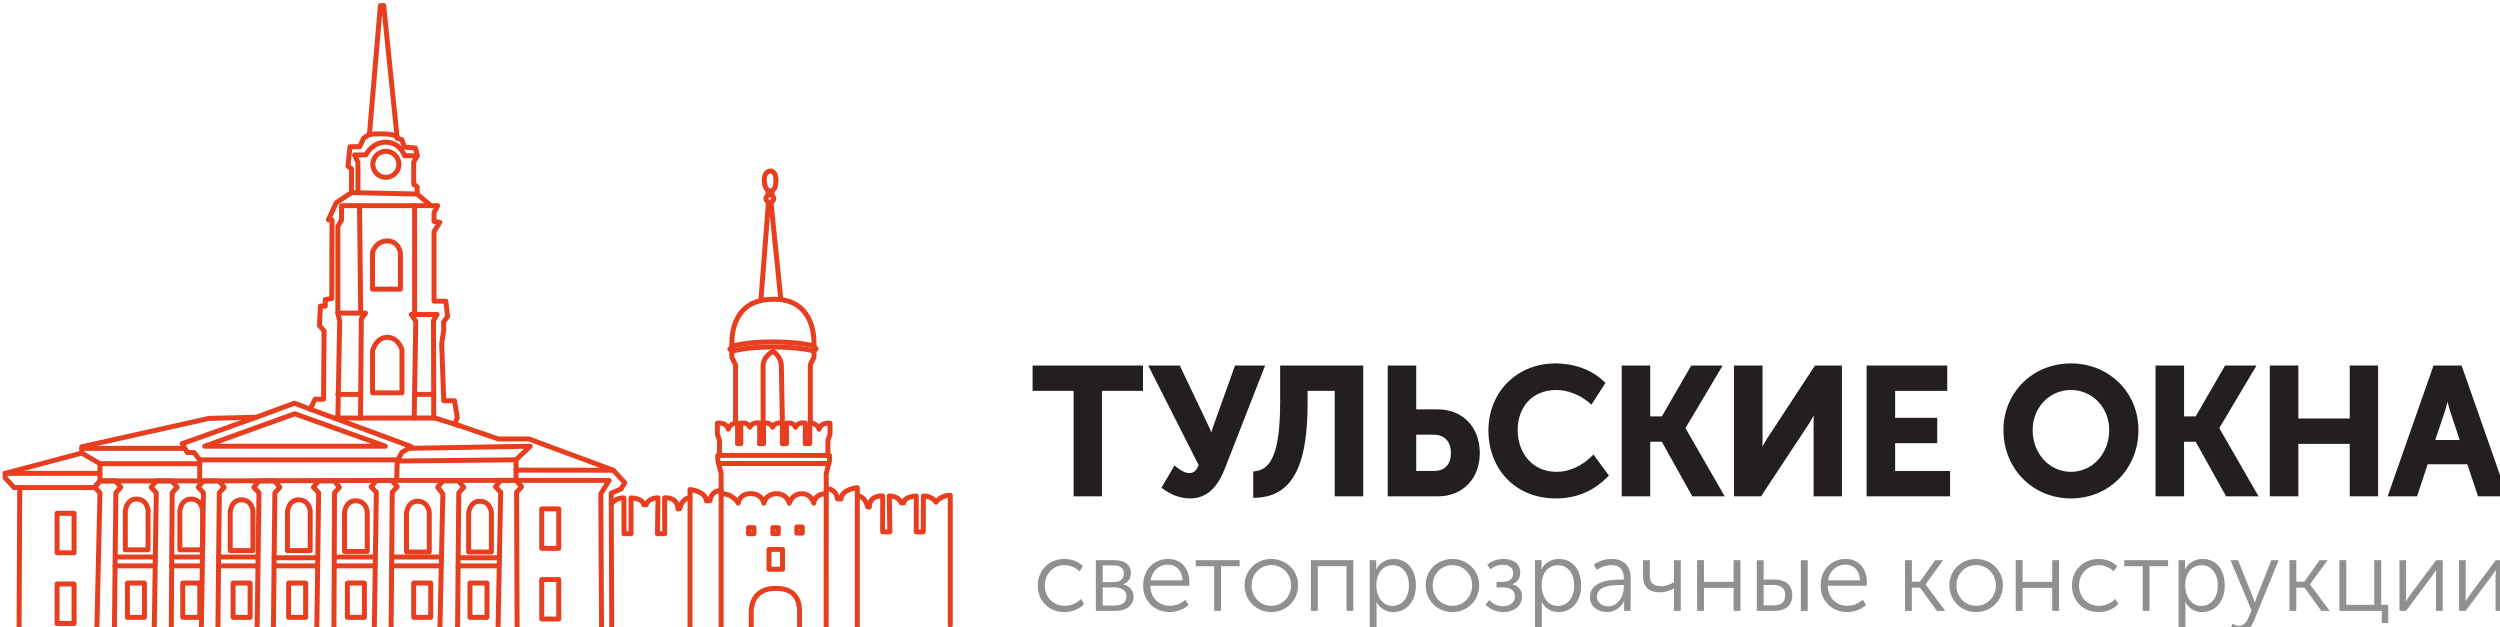 <?xml version="1.0" encoding="UTF-8" standalone="no"?>
<!-- Created with Inkscape (http://www.inkscape.org/) -->

<svg
   width="177.426mm"
   height="44.531mm"
   viewBox="0 0 177.426 44.531"
   version="1.1"
   id="svg1"
   xml:space="preserve"
   sodipodi:docname="Logo1_horiz.svg"
   inkscape:version="1.4 (86a8ad7, 2024-10-11)"
   inkscape:export-filename="Logo1_horiz.svg"
   inkscape:export-xdpi="96"
   inkscape:export-ydpi="96"
   xmlns:inkscape="http://www.inkscape.org/namespaces/inkscape"
   xmlns:sodipodi="http://sodipodi.sourceforge.net/DTD/sodipodi-0.dtd"
   xmlns="http://www.w3.org/2000/svg"
   xmlns:svg="http://www.w3.org/2000/svg"><sodipodi:namedview
     id="namedview1"
     pagecolor="#ffffff"
     bordercolor="#000000"
     borderopacity="0.25"
     inkscape:showpageshadow="2"
     inkscape:pageopacity="0.0"
     inkscape:pagecheckerboard="0"
     inkscape:deskcolor="#d1d1d1"
     inkscape:document-units="mm"
     inkscape:zoom="1.1632577"
     inkscape:cx="223.0804"
     inkscape:cy="199.01007"
     inkscape:window-width="1920"
     inkscape:window-height="1009"
     inkscape:window-x="1912"
     inkscape:window-y="-8"
     inkscape:window-maximized="1"
     inkscape:current-layer="g1"><inkscape:page
       x="0"
       y="0"
       width="177.426"
       height="44.531"
       id="page2"
       margin="0"
       bleed="0" /></sodipodi:namedview><defs
     id="defs1" /><g
     id="g1"
     inkscape:groupmode="layer"
     inkscape:label="1"
     transform="matrix(0.265,0,0,0.265,-117.81,-137.883)"><g
       id="g3"
       transform="matrix(1.168,0,0,1.168,-131.159,-55.398)"><path
         id="path77"
         d="m 739.751,581.86 h -9.405 v -4.48 h 23.977 v 4.48 h -9.405 v 24.179 h -5.167 v -24.179"
         style="fill:#231f20;fill-opacity:1;fill-rule:nonzero;stroke:none;stroke-width:0.133" /><path
         id="path78"
         d="m 739.751,581.86 v -0.667 h -8.739 v -3.147 h 22.644 v 3.147 h -9.405 v 24.179 h -3.833 v -24.179 h -0.667 v 0.667 h -0.667 v 24.845 h 6.5 v -24.179 h 9.405 v -5.813 h -25.311 v 5.813 h 10.072 v -0.667 h -0.667 0.667"
         style="fill:#231f20;fill-opacity:1;fill-rule:nonzero;stroke:none;stroke-width:0.133" /><path
         id="path79"
         d="m 762.4,600.629 c 0.727,0.565 1.897,1.413 3.229,1.413 1.453,0 2.26,-0.928 2.867,-2.503 l -11.221,-22.16 h 5.731 l 6.096,12.796 c 0.928,1.896 1.615,3.793 1.615,3.793 h 0.08 c 0,0 0.525,-1.897 1.171,-3.753 l 4.601,-12.836 h 5.449 l -8.84,22.644 c -1.211,3.068 -3.188,6.499 -7.345,6.499 -2.18,0 -3.997,-0.767 -5.732,-1.977 l 2.3,-3.916"
         style="fill:#231f20;fill-opacity:1;fill-rule:nonzero;stroke:none;stroke-width:0.133" /><path
         id="path80"
         d="m 762.4,600.629 -0.409,0.527 c 0.751,0.573 2.016,1.54 3.639,1.553 0.868,0.007 1.639,-0.301 2.207,-0.84 0.571,-0.537 0.959,-1.253 1.281,-2.091 l 0.107,-0.276 -10.865,-21.456 h 4.227 l 5.916,12.42 0.001,10e-4 c 0.453,0.928 0.852,1.864 1.136,2.565 0.141,0.351 0.255,0.644 0.332,0.847 0.077,0.204 0.117,0.316 0.117,0.316 l 0.16,0.44 h 0.548 0.508 l 0.135,-0.488 c 0,-10e-4 0.129,-0.467 0.339,-1.168 0.211,-0.7 0.501,-1.631 0.819,-2.545 l -10e-4,0.007 4.443,-12.395 h 4.004 l -8.484,21.735 v -10e-4 c -0.589,1.497 -1.361,3.049 -2.433,4.188 -1.08,1.137 -2.403,1.881 -4.292,1.888 -2.019,-0.003 -3.68,-0.696 -5.351,-1.857 l -0.381,0.547 0.575,0.337 2.3,-3.915 -0.575,-0.339 -0.409,0.527 0.409,-0.527 -0.575,-0.337 -2.613,4.447 0.507,0.353 c 1.8,1.26 3.771,2.101 6.113,2.097 2.268,0.008 4.012,-0.964 5.264,-2.309 1.259,-1.344 2.08,-3.041 2.701,-4.611 l 9.196,-23.556 h -6.895 l -4.761,13.281 v 0.003 c -0.655,1.883 -1.181,3.787 -1.184,3.795 l 0.643,0.177 v -0.667 h -0.08 v 0.667 l 0.627,-0.227 c -0.005,-0.012 -0.696,-1.924 -1.643,-3.86 l -0.599,0.293 0.601,-0.287 -6.276,-13.176 h -7.237 l 11.712,23.128 0.595,-0.301 -0.623,-0.24 c -0.283,0.739 -0.601,1.273 -0.948,1.595 -0.351,0.317 -0.711,0.475 -1.296,0.481 -1.041,0.013 -2.117,-0.715 -2.82,-1.272 l -0.599,-0.467 -0.385,0.655 0.575,0.337"
         style="fill:#231f20;fill-opacity:1;fill-rule:nonzero;stroke:none;stroke-width:0.133" /><path
         id="path81"
         d="m 787.108,585.211 v -7.831 h 17.72 v 28.659 h -5.208 v -24.179 h -7.548 v 3.431 c 0,13.887 -3.188,20.788 -11.14,21.071 v -4.763 c 4.237,-0.565 6.176,-5.288 6.176,-16.388"
         style="fill:#231f20;fill-opacity:1;fill-rule:nonzero;stroke:none;stroke-width:0.133" /><path
         id="path82"
         d="m 787.108,585.211 h 0.667 v -7.164 h 16.387 v 27.325 h -3.875 v -24.179 h -8.881 v 4.097 c 0.004,6.893 -0.804,12.007 -2.515,15.333 -0.855,1.665 -1.919,2.884 -3.223,3.717 -1.304,0.831 -2.865,1.285 -4.76,1.355 l 0.024,0.665 h 0.667 v -4.763 h -0.667 l 0.088,0.661 c 1.172,-0.155 2.233,-0.616 3.109,-1.403 1.317,-1.183 2.209,-3.027 2.792,-5.585 0.58,-2.563 0.852,-5.869 0.853,-10.061 h -0.667 -0.667 c 0.003,5.511 -0.491,9.408 -1.455,11.905 -0.48,1.251 -1.069,2.143 -1.747,2.748 -0.679,0.604 -1.451,0.945 -2.396,1.073 l -0.579,0.077 v 6.037 l 0.689,-0.024 c 2.081,-0.073 3.901,-0.587 5.431,-1.563 2.301,-1.467 3.892,-3.933 4.897,-7.288 1.008,-3.36 1.455,-7.64 1.456,-12.887 v -2.764 h 6.215 v 24.179 h 6.541 v -29.992 h -19.053 v 8.497 h 0.667"
         style="fill:#231f20;fill-opacity:1;fill-rule:nonzero;stroke:none;stroke-width:0.133" /><path
         id="path83"
         d="m 821.744,601.559 c 2.867,0 4.521,-1.857 4.521,-4.764 0,-2.947 -1.736,-4.884 -4.601,-4.884 h -4.683 v 9.648 z m -9.969,-24.179 h 5.207 v 10.051 h 5.611 c 5.207,0 8.961,3.633 8.961,9.364 0,5.491 -3.633,9.244 -8.881,9.244 h -10.897 v -28.659"
         style="fill:#231f20;fill-opacity:1;fill-rule:nonzero;stroke:none;stroke-width:0.133" /><path
         id="path84"
         d="m 821.744,601.559 v 0.667 c 1.573,0.004 2.912,-0.524 3.823,-1.504 0.912,-0.977 1.367,-2.351 1.365,-3.927 10e-4,-1.6 -0.476,-3.001 -1.405,-4 -0.925,-1.003 -2.283,-1.555 -3.863,-1.551 h -5.349 v 10.981 h 5.429 v -0.667 -0.667 h -4.096 v -8.315 h 4.016 c 1.285,0.005 2.228,0.421 2.887,1.124 0.656,0.707 1.047,1.748 1.048,3.093 -10e-4,1.331 -0.375,2.34 -1.007,3.017 -0.633,0.675 -1.555,1.075 -2.848,1.08 z m -9.969,-24.179 v 0.667 h 4.54 v 10.051 h 6.277 c 2.449,0.003 4.5,0.847 5.956,2.332 1.455,1.489 2.336,3.644 2.339,6.365 -0.003,2.6 -0.855,4.729 -2.287,6.219 -1.435,1.487 -3.461,2.356 -5.928,2.359 h -10.231 v -27.992 h -0.667 v 0.667 -0.667 h -0.667 v 29.325 h 11.564 c 2.783,0.003 5.195,-1.005 6.889,-2.768 1.696,-1.76 2.66,-4.252 2.659,-7.143 10e-4,-3.009 -0.993,-5.536 -2.719,-7.297 -1.723,-1.763 -4.152,-2.736 -6.909,-2.733 h -4.944 v -10.051 h -6.54 v 0.667 h 0.667"
         style="fill:#231f20;fill-opacity:1;fill-rule:nonzero;stroke:none;stroke-width:0.133" /><path
         id="path85"
         d="m 849.6,576.896 c 3.753,0 7.789,1.211 10.575,3.915 l -2.503,3.875 c -2.017,-1.735 -5.045,-3.027 -7.831,-3.027 -6.296,0 -9.607,4.561 -9.607,9.849 0,5.368 3.432,10.252 9.648,10.252 3.067,0 6.135,-1.493 8.315,-3.633 l 2.745,3.755 c -2.463,2.503 -6.136,4.641 -11.263,4.641 -9.001,0 -14.813,-6.499 -14.813,-14.935 0,-8.315 6.095,-14.692 14.733,-14.692"
         style="fill:#231f20;fill-opacity:1;fill-rule:nonzero;stroke:none;stroke-width:0.133" /><path
         id="path86"
         d="m 849.6,576.896 v 0.667 c 3.615,-0.004 7.492,1.176 10.111,3.727 l 0.464,-0.479 -0.56,-0.361 -2.503,3.875 0.56,0.361 0.435,-0.505 c -2.145,-1.836 -5.275,-3.18 -8.265,-3.188 -3.308,-0.005 -5.921,1.216 -7.661,3.163 -1.741,1.945 -2.612,4.572 -2.612,7.353 10e-4,2.824 0.901,5.543 2.655,7.575 1.751,2.035 4.376,3.349 7.66,3.344 3.287,-0.005 6.489,-1.579 8.781,-3.824 l -0.467,-0.476 -0.539,0.395 2.745,3.753 0.539,-0.393 -0.476,-0.468 c -2.369,2.401 -5.852,4.439 -10.787,4.443 -4.34,-0.003 -7.851,-1.556 -10.301,-4.099 -2.449,-2.545 -3.844,-6.103 -3.845,-10.169 10e-4,-3.995 1.459,-7.489 3.935,-9.996 2.477,-2.504 5.977,-4.028 10.132,-4.029 v -0.667 -0.667 c -4.484,-0.003 -8.351,1.663 -11.08,4.425 -2.732,2.761 -4.321,6.613 -4.32,10.933 -10e-4,4.371 1.509,8.28 4.217,11.093 2.705,2.815 6.603,4.512 11.263,4.508 5.317,0.004 9.183,-2.236 11.737,-4.84 l 0.397,-0.404 -3.535,-4.833 -0.549,0.54 c -2.068,2.033 -5,3.447 -7.848,3.441 -2.933,-0.005 -5.132,-1.132 -6.651,-2.883 -1.515,-1.751 -2.331,-4.159 -2.331,-6.703 0,-2.508 0.785,-4.805 2.272,-6.463 1.491,-1.656 3.68,-2.715 6.668,-2.72 2.58,-0.009 5.505,1.231 7.396,2.865 l 0.58,0.499 3.215,-4.976 -0.392,-0.381 c -2.952,-2.859 -7.148,-4.1 -11.04,-4.103 v 0.667"
         style="fill:#231f20;fill-opacity:1;fill-rule:nonzero;stroke:none;stroke-width:0.133" /><path
         id="path87"
         d="m 865.427,577.38 h 5.207 v 11.665 h 3.713 l 6.741,-11.665 h 5.651 l -8.113,13.643 v 0.081 l 8.597,14.935 h -5.892 l -6.984,-12.513 h -3.713 v 12.513 h -5.207 v -28.659"
         style="fill:#231f20;fill-opacity:1;fill-rule:nonzero;stroke:none;stroke-width:0.133" /><path
         id="path88"
         d="m 865.427,577.38 v 0.667 h 4.54 v 11.665 h 4.765 l 6.74,-11.665 h 4.095 l -7.608,12.793 v 0.264 0.177 l 8.112,14.091 h -4.349 l -6.983,-12.513 h -4.772 v 12.513 h -3.873 v -27.992 h -0.667 v 0.667 -0.667 h -0.667 v 29.325 h 6.54 v -12.513 h 2.656 l 6.983,12.513 h 7.437 l -9.172,-15.935 -0.579,0.333 h 0.667 v -0.081 h -0.667 l 0.573,0.341 8.712,-14.651 h -7.208 l -6.74,11.665 h -2.663 v -11.665 h -6.54 v 0.667 h 0.667"
         style="fill:#231f20;fill-opacity:1;fill-rule:nonzero;stroke:none;stroke-width:0.133" /><path
         id="path89"
         d="m 891.183,577.38 h 5.207 v 16.549 c 0,1.695 -0.281,4.44 -0.281,4.44 h 0.08 c 0,0 1.372,-2.785 2.423,-4.48 l 10.817,-16.509 h 5.167 v 28.659 h -5.167 v -16.509 c 0,-1.695 0.283,-4.44 0.283,-4.44 h -0.081 c 0,0 -1.332,2.745 -2.381,4.44 l -10.899,16.509 h -5.167 v -28.659"
         style="fill:#231f20;fill-opacity:1;fill-rule:nonzero;stroke:none;stroke-width:0.133" /><path
         id="path90"
         d="m 891.183,577.38 v 0.667 h 4.54 v 15.883 c 10e-4,0.812 -0.068,1.915 -0.139,2.804 -0.069,0.889 -0.14,1.567 -0.14,1.568 l -0.076,0.735 h 0.82 0.415 l 0.184,-0.372 c 0,-10e-4 0.339,-0.689 0.809,-1.591 0.471,-0.9 1.072,-2.013 1.581,-2.833 l -0.567,-0.351 0.557,0.365 10.62,-16.208 h 4.14 v 27.325 h -3.833 v -15.843 c 0,-0.812 0.069,-1.915 0.139,-2.803 0.071,-0.891 0.14,-1.568 0.14,-1.569 l 0.076,-0.735 h -0.82 -0.417 l -0.183,0.376 c 0,10e-4 -0.329,0.679 -0.789,1.569 -0.46,0.889 -1.051,1.991 -1.559,2.811 l 0.567,0.351 -0.556,-0.367 -10.701,16.209 h -4.141 v -27.992 h -0.667 v 0.667 -0.667 h -0.667 v 29.325 h 6.192 l 11.103,-16.817 0.004,-0.008 c 1.08,-1.747 2.409,-4.489 2.415,-4.5 l -0.6,-0.291 v 0.667 h 0.081 v -0.667 l -0.664,-0.068 c 0,0.012 -0.284,2.751 -0.285,4.508 v 17.176 h 6.5 v -29.992 h -6.193 l -11.019,16.816 -0.007,0.009 c -1.079,1.744 -2.447,4.527 -2.452,4.536 l 0.597,0.295 v -0.667 h -0.08 v 0.667 l 0.663,0.068 c 0,-0.011 0.285,-2.751 0.285,-4.508 v -17.216 h -6.54 v 0.667 h 0.667"
         style="fill:#231f20;fill-opacity:1;fill-rule:nonzero;stroke:none;stroke-width:0.133" /><path
         id="path91"
         d="m 921.583,577.38 h 17.155 v 4.48 h -11.948 v 7.508 h 9.648 v 4.48 h -9.648 v 7.711 h 12.595 v 4.48 h -17.801 v -28.659"
         style="fill:#231f20;fill-opacity:1;fill-rule:nonzero;stroke:none;stroke-width:0.133" /><path
         id="path92"
         d="m 921.583,577.38 v 0.667 h 16.488 v 3.147 h -11.948 v 8.841 h 9.648 v 3.147 h -9.648 v 9.044 h 12.595 v 3.147 h -16.468 v -27.992 h -0.667 v 0.667 -0.667 h -0.667 v 29.325 h 19.135 v -5.813 h -12.595 v -6.377 h 9.648 v -5.813 h -9.648 v -6.175 h 11.948 v -5.813 h -18.488 v 0.667 h 0.667"
         style="fill:#231f20;fill-opacity:1;fill-rule:nonzero;stroke:none;stroke-width:0.133" /><path
         id="path93"
         d="m 967.764,601.76 c 5.247,0 9.445,-4.44 9.445,-10.252 0,-5.571 -4.199,-9.849 -9.445,-9.849 -5.248,0 -9.445,4.279 -9.445,9.849 0,5.812 4.197,10.252 9.445,10.252 z m 0,-24.864 c 8.436,0 14.813,6.417 14.813,14.612 0,8.436 -6.377,15.015 -14.813,15.015 -8.436,0 -14.815,-6.579 -14.815,-15.015 0,-8.195 6.379,-14.612 14.815,-14.612"
         style="fill:#231f20;fill-opacity:1;fill-rule:nonzero;stroke:none;stroke-width:0.133" /><path
         id="path94"
         d="m 967.764,601.76 v 0.667 c 2.813,0.001 5.357,-1.196 7.179,-3.16 1.823,-1.963 2.933,-4.692 2.933,-7.759 0,-2.955 -1.116,-5.588 -2.943,-7.477 -1.824,-1.891 -4.363,-3.04 -7.169,-3.039 -2.807,-0.001 -5.347,1.148 -7.171,3.039 -1.825,1.889 -2.943,4.523 -2.941,7.477 -10e-4,3.067 1.109,5.796 2.933,7.759 1.82,1.964 4.364,3.161 7.179,3.16 v -0.667 -0.667 c -4.851,-10e-4 -8.768,-4.093 -8.779,-9.585 0.009,-5.231 3.908,-9.179 8.779,-9.183 4.869,0.004 8.769,3.952 8.779,9.183 -0.012,5.492 -3.929,9.584 -8.779,9.585 z m 0,-24.864 v 0.667 c 8.087,0.011 14.136,6.108 14.147,13.945 -0.013,8.092 -6.073,14.339 -14.147,14.348 -8.075,-0.009 -14.135,-6.256 -14.148,-14.348 0.012,-7.837 6.061,-13.935 14.148,-13.945 v -0.667 -0.667 c -4.388,-10e-4 -8.268,1.673 -11.04,4.427 -2.775,2.751 -4.441,6.58 -4.441,10.852 0,4.387 1.663,8.313 4.435,11.137 2.771,2.825 6.653,4.545 11.047,4.544 4.392,10e-4 8.276,-1.719 11.045,-4.544 2.773,-2.824 4.436,-6.751 4.435,-11.137 0.001,-4.272 -1.667,-8.101 -4.44,-10.852 -2.772,-2.753 -6.652,-4.428 -11.04,-4.427 v 0.667"
         style="fill:#231f20;fill-opacity:1;fill-rule:nonzero;stroke:none;stroke-width:0.133" /><path
         id="path95"
         d="m 987.831,577.38 h 5.207 v 11.665 h 3.713 l 6.741,-11.665 h 5.651 l -8.113,13.643 v 0.081 l 8.597,14.935 h -5.893 l -6.983,-12.513 h -3.713 v 12.513 h -5.207 v -28.659"
         style="fill:#231f20;fill-opacity:1;fill-rule:nonzero;stroke:none;stroke-width:0.133" /><path
         id="path96"
         d="m 987.831,577.38 v 0.667 h 4.54 v 11.665 h 4.765 l 6.74,-11.665 h 4.095 l -7.608,12.793 v 0.264 0.179 l 8.111,14.089 h -4.348 l -6.983,-12.513 h -4.772 v 12.513 h -3.875 l 10e-4,-27.992 h -0.667 v 0.667 -0.667 h -0.667 v 29.325 h 6.54 v -12.513 h 2.655 l 6.984,12.513 h 7.437 l -9.173,-15.935 -0.577,0.333 h 0.667 v -0.081 h -0.667 l 0.573,0.341 8.712,-14.651 h -7.208 l -6.741,11.665 h -2.661 v -11.665 h -6.54 v 0.667 h 0.667"
         style="fill:#231f20;fill-opacity:1;fill-rule:nonzero;stroke:none;stroke-width:0.133" /><path
         id="path97"
         d="m 1014.031,577.38 h 5.207 v 12.149 h 13.119 v -12.149 h 5.167 v 28.659 h -5.167 v -12.028 h -13.119 v 12.028 h -5.207 v -28.659"
         style="fill:#231f20;fill-opacity:1;fill-rule:nonzero;stroke:none;stroke-width:0.133" /><path
         id="path98"
         d="m 1014.031,577.38 v 0.667 h 4.54 v 12.149 h 14.452 v -12.149 h 3.833 v 27.325 h -3.833 v -12.028 h -14.452 v 12.028 h -3.873 v -27.992 h -0.667 v 0.667 -0.667 h -0.667 v 29.325 h 6.54 v -12.028 h 11.785 v 12.028 h 6.5 v -29.992 h -6.5 v 12.149 h -11.785 v -12.149 h -6.54 v 0.667 h 0.667"
         style="fill:#231f20;fill-opacity:1;fill-rule:nonzero;stroke:none;stroke-width:0.133" /><path
         id="path99"
         d="m 1057.832,594.455 -2.544,-7.669 c -0.484,-1.615 -1.129,-4.44 -1.129,-4.44 h -0.081 c 0,0 -0.645,2.825 -1.131,4.44 l -2.583,7.669 z m -6.459,-17.075 h 5.489 l 10.051,28.659 h -5.328 l -2.463,-7.347 h -10.051 l -2.421,7.347 h -5.328 l 10.051,-28.659"
         style="fill:#231f20;fill-opacity:1;fill-rule:nonzero;stroke:none;stroke-width:0.133" /><path
         id="path100"
         d="m 1057.832,594.455 0.632,-0.211 -2.543,-7.669 -0.633,0.211 0.639,-0.192 c -0.235,-0.784 -0.517,-1.891 -0.737,-2.792 -0.221,-0.904 -0.381,-1.604 -0.381,-1.605 l -0.119,-0.517 h -0.612 -0.532 l -0.117,0.517 c 0,10e-4 -0.161,0.701 -0.381,1.605 -0.221,0.901 -0.503,2.008 -0.737,2.792 l 0.637,0.192 -0.631,-0.213 -2.88,8.549 h 9.319 l -0.291,-0.877 -0.632,0.211 v -0.667 h -6.54 l 2.291,-6.8 v -0.012 c 0.496,-1.655 1.14,-4.476 1.143,-4.483 l -0.651,-0.148 v 0.665 h 0.081 v -0.665 l -0.651,0.148 c 0,0.007 0.645,2.828 1.141,4.483 v 0.011 l 2.545,7.677 0.633,-0.209 v -0.667 z m -6.459,-17.075 v 0.667 h 5.016 l 9.584,27.325 h -3.908 l -2.463,-7.347 h -11.013 l -2.421,7.347 h -3.905 l 9.74,-27.772 -0.629,-0.22 v 0.667 -0.667 l -0.629,-0.221 -10.363,29.547 h 6.751 l 2.423,-7.347 h 9.088 l 2.463,7.347 h 6.748 l -10.519,-29.992 H 1050.9 l -0.156,0.445 0.629,0.221"
         style="fill:#231f20;fill-opacity:1;fill-rule:nonzero;stroke:none;stroke-width:0.133" /><path
         id="path101"
         d="m 736.969,621.068 c 1.527,0 3.212,0.531 4.253,1.664 l -0.809,1.179 c -0.808,-0.832 -2.103,-1.433 -3.397,-1.433 -2.543,0 -4.529,1.919 -4.529,4.692 0,2.727 1.987,4.645 4.575,4.645 1.341,0 2.797,-0.577 3.721,-1.595 l 0.717,1.179 c -1.017,1.133 -2.751,1.849 -4.531,1.849 -3.444,0 -6.101,-2.473 -6.101,-6.079 0,-3.583 2.681,-6.101 6.101,-6.101"
         style="fill:#918f90;fill-opacity:1;fill-rule:nonzero;stroke:none;stroke-width:0.133" /><path
         id="path102"
         d="m 748.415,631.745 c 1.919,0 2.797,-0.809 2.797,-2.057 0,-1.364 -1.017,-2.103 -2.821,-2.103 h -2.633 v 4.16 z m -0.185,-5.363 c 1.572,0 2.381,-0.739 2.381,-1.987 0,-1.248 -0.833,-1.849 -2.473,-1.849 h -2.38 v 3.836 z m -4.044,-5.037 h 4.205 c 2.359,0 3.837,1.04 3.837,2.959 0,1.201 -0.624,2.149 -1.756,2.565 v 0.045 c 1.501,0.3 2.357,1.433 2.357,2.796 0,2.012 -1.596,3.26 -4.207,3.26 h -4.437 v -11.625"
         style="fill:#918f90;fill-opacity:1;fill-rule:nonzero;stroke:none;stroke-width:0.133" /><path
         id="path103"
         d="m 764.043,625.968 c -0.093,-2.428 -1.572,-3.605 -3.307,-3.605 -1.94,0 -3.627,1.271 -3.997,3.605 z m -3.26,-4.9 c 3.213,0 4.855,2.472 4.855,5.361 0,0.255 -0.024,0.532 -0.047,0.785 h -8.923 c 0.071,2.959 2.105,4.6 4.508,4.6 1.271,0 2.589,-0.532 3.537,-1.387 l 0.716,1.201 c -1.087,0.995 -2.773,1.619 -4.3,1.619 -3.465,0 -6.101,-2.496 -6.101,-6.079 0,-3.813 2.612,-6.101 5.755,-6.101"
         style="fill:#918f90;fill-opacity:1;fill-rule:nonzero;stroke:none;stroke-width:0.133" /><path
         id="path104"
         d="m 771.328,622.732 h -4.231 v -1.387 h 10.053 v 1.387 h -4.253 v 10.239 h -1.569 v -10.239"
         style="fill:#918f90;fill-opacity:1;fill-rule:nonzero;stroke:none;stroke-width:0.133" /><path
         id="path105"
         d="m 784.411,631.815 c 2.496,0 4.531,-1.988 4.531,-4.715 0,-2.635 -2.035,-4.623 -4.531,-4.623 -2.496,0 -4.507,1.988 -4.507,4.623 0,2.727 2.011,4.715 4.507,4.715 z m 0,-10.747 c 3.397,0 6.148,2.588 6.148,6.032 0,3.513 -2.751,6.148 -6.148,6.148 -3.397,0 -6.125,-2.635 -6.125,-6.148 0,-3.444 2.728,-6.032 6.125,-6.032"
         style="fill:#918f90;fill-opacity:1;fill-rule:nonzero;stroke:none;stroke-width:0.133" /><path
         id="path106"
         d="m 793.5,621.345 h 9.728 v 11.625 h -1.569 v -10.239 h -6.588 v 10.239 h -1.571 v -11.625"
         style="fill:#918f90;fill-opacity:1;fill-rule:nonzero;stroke:none;stroke-width:0.133" /><path
         id="path107"
         d="m 812.201,631.837 c 2.057,0 3.767,-1.709 3.767,-4.668 0,-2.843 -1.524,-4.669 -3.697,-4.669 -1.94,0 -3.768,1.387 -3.768,4.692 0,2.335 1.319,4.645 3.699,4.645 z m -5.223,-10.492 h 1.503 v 1.224 c 0,0.509 -0.071,0.903 -0.071,0.903 h 0.047 c 0.716,-1.503 2.243,-2.404 4.044,-2.404 3.144,0 5.061,2.496 5.061,6.079 0,3.697 -2.172,6.101 -5.199,6.101 -1.641,0 -3.075,-0.856 -3.837,-2.312 h -0.045 c 0,0 0.069,0.416 0.069,1.017 v 5.64 h -1.572 v -16.248"
         style="fill:#918f90;fill-opacity:1;fill-rule:nonzero;stroke:none;stroke-width:0.133" /><path
         id="path108"
         d="m 825.935,631.815 c 2.496,0 4.529,-1.988 4.529,-4.715 0,-2.635 -2.033,-4.623 -4.529,-4.623 -2.496,0 -4.507,1.988 -4.507,4.623 0,2.727 2.011,4.715 4.507,4.715 z m 0,-10.747 c 3.397,0 6.148,2.588 6.148,6.032 0,3.513 -2.751,6.148 -6.148,6.148 -3.397,0 -6.125,-2.635 -6.125,-6.148 0,-3.444 2.728,-6.032 6.125,-6.032"
         style="fill:#918f90;fill-opacity:1;fill-rule:nonzero;stroke:none;stroke-width:0.133" /><path
         id="path109"
         d="m 834.377,630.475 c 0.46,0.485 1.548,1.432 3.12,1.432 1.408,0 2.796,-0.716 2.796,-2.264 0,-1.319 -0.971,-2.057 -2.82,-2.057 h -1.411 v -1.248 h 1.225 c 1.572,0 2.589,-0.624 2.589,-1.964 0,-1.319 -0.972,-1.965 -2.404,-1.965 -1.133,0 -2.057,0.416 -2.843,1.04 l -0.693,-1.109 c 0.809,-0.671 2.08,-1.271 3.768,-1.271 2.148,0 3.789,1.04 3.789,3.12 0,1.456 -0.785,2.265 -1.779,2.657 v 0.047 c 1.271,0.323 2.195,1.248 2.195,2.796 0,2.357 -2.08,3.56 -4.321,3.56 -1.827,0 -3.191,-0.856 -4.045,-1.688 l 0.833,-1.085"
         style="fill:#918f90;fill-opacity:1;fill-rule:nonzero;stroke:none;stroke-width:0.133" /><path
         id="path110"
         d="m 850.096,631.837 c 2.057,0 3.768,-1.709 3.768,-4.668 0,-2.843 -1.527,-4.669 -3.697,-4.669 -1.944,0 -3.769,1.387 -3.769,4.692 0,2.335 1.319,4.645 3.699,4.645 z m -5.223,-10.492 h 1.501 v 1.224 c 0,0.509 -0.069,0.903 -0.069,0.903 h 0.047 c 0.716,-1.503 2.241,-2.404 4.044,-2.404 3.144,0 5.061,2.496 5.061,6.079 0,3.697 -2.172,6.101 -5.2,6.101 -1.641,0 -3.073,-0.856 -3.836,-2.312 h -0.047 c 0,0 0.069,0.416 0.069,1.017 v 5.64 h -1.571 v -16.248"
         style="fill:#918f90;fill-opacity:1;fill-rule:nonzero;stroke:none;stroke-width:0.133" /><path
         id="path111"
         d="m 861.679,631.929 c 2.243,0 3.56,-2.311 3.56,-4.344 v -0.532 h -0.671 c -1.803,0 -5.501,0.069 -5.501,2.657 0,1.087 0.879,2.219 2.612,2.219 z m 2.867,-6.124 h 0.693 v -0.323 c 0,-2.243 -1.225,-3.005 -2.865,-3.005 -1.179,0 -2.359,0.416 -3.307,1.109 l -0.716,-1.201 c 0.925,-0.787 2.565,-1.317 4.115,-1.317 2.797,0 4.345,1.548 4.345,4.46 v 7.443 h -1.503 v -1.364 c 0,-0.577 0.069,-0.971 0.069,-0.971 h -0.045 c -0.603,1.409 -2.057,2.612 -3.931,2.612 -1.964,0 -3.928,-1.156 -3.928,-3.397 0,-3.813 4.853,-4.045 7.072,-4.045"
         style="fill:#918f90;fill-opacity:1;fill-rule:nonzero;stroke:none;stroke-width:0.133" /><path
         id="path112"
         d="m 869.657,625.043 v -3.697 h 1.548 v 3.536 c 0,1.224 0.369,2.427 2.635,2.427 1.295,0 2.381,-0.555 2.889,-0.948 v -5.015 h 1.572 v 11.625 h -1.572 v -4.415 c 0,-0.347 0.047,-0.739 0.047,-0.739 h -0.047 c -0.785,0.484 -2.125,0.9 -3.167,0.9 -2.704,0 -3.905,-1.409 -3.905,-3.675"
         style="fill:#918f90;fill-opacity:1;fill-rule:nonzero;stroke:none;stroke-width:0.133" /><path
         id="path113"
         d="m 882.049,621.345 h 1.571 v 4.969 h 6.795 v -4.969 h 1.572 v 11.625 h -1.572 v -5.269 h -6.795 v 5.269 h -1.571 v -11.625"
         style="fill:#918f90;fill-opacity:1;fill-rule:nonzero;stroke:none;stroke-width:0.133" /><path
         id="path114"
         d="m 905.835,621.345 h 1.571 v 11.625 h -1.571 z m -6.217,10.377 c 1.872,0 2.635,-0.948 2.635,-2.335 0,-1.409 -0.785,-2.357 -2.612,-2.357 h -2.333 v 4.692 z m -3.883,-10.377 h 1.572 v 4.437 h 2.496 c 2.08,0 4.068,0.877 4.068,3.628 0,2.104 -1.317,3.56 -4.115,3.56 h -4.021 v -11.625"
         style="fill:#918f90;fill-opacity:1;fill-rule:nonzero;stroke:none;stroke-width:0.133" /><path
         id="path115"
         d="m 919.384,625.968 c -0.093,-2.428 -1.572,-3.605 -3.307,-3.605 -1.94,0 -3.628,1.271 -3.997,3.605 z m -3.26,-4.9 c 3.212,0 4.855,2.472 4.855,5.361 0,0.255 -0.024,0.532 -0.047,0.785 h -8.923 c 0.071,2.959 2.104,4.6 4.508,4.6 1.271,0 2.589,-0.532 3.537,-1.387 l 0.716,1.201 c -1.087,0.995 -2.773,1.619 -4.3,1.619 -3.467,0 -6.101,-2.496 -6.101,-6.079 0,-3.813 2.612,-6.101 5.755,-6.101"
         style="fill:#918f90;fill-opacity:1;fill-rule:nonzero;stroke:none;stroke-width:0.133" /><path
         id="path116"
         d="m 929.721,621.345 h 1.571 v 4.923 h 1.849 l 3.489,-4.923 h 1.849 l -4.044,5.524 v 0.045 l 4.507,6.056 h -1.919 l -3.86,-5.316 h -1.872 v 5.316 h -1.571 v -11.625"
         style="fill:#918f90;fill-opacity:1;fill-rule:nonzero;stroke:none;stroke-width:0.133" /><path
         id="path117"
         d="m 946.017,631.815 c 2.496,0 4.531,-1.988 4.531,-4.715 0,-2.635 -2.035,-4.623 -4.531,-4.623 -2.496,0 -4.507,1.988 -4.507,4.623 0,2.727 2.011,4.715 4.507,4.715 z m 0,-10.747 c 3.397,0 6.149,2.588 6.149,6.032 0,3.513 -2.752,6.148 -6.149,6.148 -3.397,0 -6.125,-2.635 -6.125,-6.148 0,-3.444 2.728,-6.032 6.125,-6.032"
         style="fill:#918f90;fill-opacity:1;fill-rule:nonzero;stroke:none;stroke-width:0.133" /><path
         id="path118"
         d="m 955.107,621.345 h 1.571 v 4.969 h 6.795 v -4.969 h 1.572 v 11.625 h -1.572 v -5.269 h -6.795 v 5.269 h -1.571 v -11.625"
         style="fill:#918f90;fill-opacity:1;fill-rule:nonzero;stroke:none;stroke-width:0.133" /><path
         id="path119"
         d="m 974.108,621.068 c 1.525,0 3.212,0.531 4.252,1.664 l -0.808,1.179 c -0.809,-0.832 -2.104,-1.433 -3.397,-1.433 -2.544,0 -4.531,1.919 -4.531,4.692 0,2.727 1.987,4.645 4.576,4.645 1.341,0 2.797,-0.577 3.721,-1.595 l 0.716,1.179 c -1.017,1.133 -2.749,1.849 -4.529,1.849 -3.444,0 -6.103,-2.473 -6.103,-6.079 0,-3.583 2.681,-6.101 6.103,-6.101"
         style="fill:#918f90;fill-opacity:1;fill-rule:nonzero;stroke:none;stroke-width:0.133" /><path
         id="path120"
         d="m 984.213,622.732 h -4.231 v -1.387 h 10.053 v 1.387 h -4.253 v 10.239 h -1.569 v -10.239"
         style="fill:#918f90;fill-opacity:1;fill-rule:nonzero;stroke:none;stroke-width:0.133" /><path
         id="path121"
         d="m 997.667,631.837 c 2.056,0 3.768,-1.709 3.768,-4.668 0,-2.843 -1.527,-4.669 -3.699,-4.669 -1.943,0 -3.768,1.387 -3.768,4.692 0,2.335 1.317,4.645 3.699,4.645 z m -5.223,-10.492 h 1.5 v 1.224 c 0,0.509 -0.068,0.903 -0.068,0.903 h 0.047 c 0.716,-1.503 2.241,-2.404 4.044,-2.404 3.144,0 5.061,2.496 5.061,6.079 0,3.697 -2.172,6.101 -5.2,6.101 -1.641,0 -3.073,-0.856 -3.836,-2.312 h -0.048 c 0,0 0.071,0.416 0.071,1.017 v 5.64 h -1.571 v -16.248"
         style="fill:#918f90;fill-opacity:1;fill-rule:nonzero;stroke:none;stroke-width:0.133" /><path
         id="path122"
         d="m 1006.268,636.415 c 1.016,0 1.756,-0.832 2.219,-1.896 l 0.692,-1.664 -4.831,-11.509 h 1.735 l 3.397,8.481 c 0.231,0.579 0.439,1.225 0.439,1.225 h 0.047 c 0,0 0.161,-0.647 0.393,-1.225 l 3.351,-8.481 h 1.687 l -5.731,14.052 c -0.601,1.479 -1.78,2.427 -3.329,2.427 -1.201,0 -2.057,-0.693 -2.057,-0.693 l 0.603,-1.248 c 0,0 0.647,0.532 1.387,0.532"
         style="fill:#918f90;fill-opacity:1;fill-rule:nonzero;stroke:none;stroke-width:0.133" /><path
         id="path123"
         d="m 1017.873,621.345 h 1.571 v 4.923 h 1.849 l 3.489,-4.923 h 1.849 l -4.044,5.524 v 0.045 l 4.507,6.056 h -1.919 l -3.859,-5.316 h -1.873 v 5.316 h -1.571 v -11.625"
         style="fill:#918f90;fill-opacity:1;fill-rule:nonzero;stroke:none;stroke-width:0.133" /><path
         id="path124"
         d="m 1029.317,621.345 h 1.572 v 10.239 h 6.424 v -10.239 h 1.595 v 10.239 h 1.617 v 4.16 h -1.479 v -2.773 h -9.729 v -11.625"
         style="fill:#918f90;fill-opacity:1;fill-rule:nonzero;stroke:none;stroke-width:0.133" /><path
         id="path125"
         d="m 1043.096,621.345 h 1.524 v 7.627 c 0,0.716 -0.045,1.687 -0.068,1.733 h 0.047 c 0.045,-0.092 0.739,-1.087 1.2,-1.733 l 5.709,-7.627 h 1.501 v 11.625 h -1.548 v -7.651 c 0,-0.669 0.069,-1.595 0.069,-1.687 h -0.045 c -0.024,0.116 -0.74,1.04 -1.179,1.687 l -5.708,7.651 h -1.503 v -11.625"
         style="fill:#918f90;fill-opacity:1;fill-rule:nonzero;stroke:none;stroke-width:0.133" /><path
         id="path126"
         d="m 1056.76,621.345 h 1.524 v 7.627 c 0,0.716 -0.045,1.687 -0.068,1.733 h 0.047 c 0.045,-0.092 0.739,-1.087 1.2,-1.733 l 5.709,-7.627 h 1.501 v 11.625 h -1.548 v -7.651 c 0,-0.669 0.069,-1.595 0.069,-1.687 h -0.045 c -0.024,0.116 -0.74,1.04 -1.179,1.687 l -5.708,7.651 h -1.503 v -11.625"
         style="fill:#918f90;fill-opacity:1;fill-rule:nonzero;stroke:none;stroke-width:0.133" /></g><g
       id="g2"
       transform="translate(-330.107,128.583)"
       inkscape:export-filename="Logo1_horiz_mobile_2.svg"
       inkscape:export-xdpi="96"
       inkscape:export-ydpi="96"><path
         id="path127"
         d="m 938.923,527.084 10e-4,-0.001 c 0.031,-0.047 0.281,-0.395 0.728,-0.716 0.451,-0.321 1.079,-0.619 1.941,-0.62 l 0.145,0.003 0.027,-0.665 -0.667,10e-4 0.029,9.585 c 10e-4,0.369 0.299,0.665 0.667,0.665 h 1.881 c 0.176,0 0.348,-0.071 0.472,-0.196 0.124,-0.124 0.195,-0.295 0.195,-0.471 v -9.589 h -0.667 l -0.007,0.667 0.108,0.004 c 0.265,0.012 0.977,0.076 1.583,0.296 0.303,0.107 0.573,0.252 0.752,0.413 0.18,0.167 0.273,0.32 0.309,0.544 0.049,0.327 0.329,0.568 0.66,0.568 h 0.627 c 0.292,0 0.551,-0.192 0.637,-0.471 l -0.161,-0.049 0.159,0.056 0.003,-0.007 -0.161,-0.049 0.159,0.056 c 0.011,-0.031 0.144,-0.379 0.512,-0.705 0.371,-0.327 0.965,-0.664 2.057,-0.683 l -0.009,-0.667 -0.667,-0.011 -0.149,9.616 c -0.003,0.179 0.067,0.351 0.192,0.479 0.125,0.127 0.297,0.199 0.475,0.199 h 1.941 c 0.179,0 0.347,-0.071 0.472,-0.196 0.127,-0.127 0.196,-0.295 0.195,-0.473 l -0.029,-9.6 -0.667,0.001 0.076,0.663 0.008,-10e-4 c 0.029,-0.003 0.123,-0.009 0.256,-0.009 0.376,-0.004 1.064,0.067 1.587,0.38 0.264,0.156 0.492,0.361 0.668,0.661 0.175,0.3 0.305,0.707 0.323,1.296 0.004,0.188 0.091,0.368 0.233,0.489 0.143,0.123 0.335,0.179 0.521,0.153 l 0.447,-0.059 c 0.281,-0.039 0.509,-0.249 0.565,-0.528 l 0.004,-0.017 c 0.025,-0.12 0.199,-0.787 0.561,-1.363 0.18,-0.289 0.404,-0.551 0.659,-0.728 0.256,-0.177 0.531,-0.283 0.9,-0.285 0.368,0 0.667,-0.299 0.667,-0.667 0,-0.368 -0.299,-0.667 -0.667,-0.667 -0.696,-0.003 -1.3,0.244 -1.756,0.592 -0.687,0.525 -1.081,1.24 -1.329,1.813 -0.247,0.576 -0.339,1.025 -0.345,1.055 l 0.653,0.133 -0.088,-0.661 -0.448,0.06 0.088,0.661 0.667,-0.017 c -0.02,-0.773 -0.203,-1.421 -0.504,-1.936 -0.453,-0.777 -1.152,-1.212 -1.789,-1.435 -0.64,-0.227 -1.236,-0.264 -1.616,-0.265 -0.243,0 -0.396,0.017 -0.417,0.02 -0.337,0.039 -0.591,0.324 -0.589,0.664 l 0.028,8.932 h -0.596 l 0.139,-8.939 c 0.003,-0.181 -0.067,-0.353 -0.193,-0.481 -0.128,-0.128 -0.3,-0.199 -0.481,-0.196 -1.471,0.012 -2.467,0.557 -3.043,1.128 -0.58,0.569 -0.759,1.127 -0.781,1.195 l 0.637,0.196 v -0.667 h -0.627 v 0.667 l 0.659,-0.099 c -0.093,-0.644 -0.468,-1.147 -0.899,-1.471 -0.649,-0.492 -1.423,-0.693 -2.041,-0.808 -0.621,-0.109 -1.092,-0.115 -1.116,-0.115 -0.179,-10e-4 -0.349,0.068 -0.476,0.193 -0.127,0.125 -0.199,0.295 -0.199,0.473 v 8.923 h -0.549 l -0.028,-8.921 c -0.001,-0.356 -0.284,-0.649 -0.64,-0.664 l -0.199,-0.004 c -1.263,-10e-4 -2.223,0.483 -2.84,0.961 -0.623,0.479 -0.925,0.949 -0.955,0.992 -0.197,0.311 -0.107,0.723 0.204,0.921 0.311,0.197 0.723,0.107 0.92,-0.204"
         style="fill:#e73e1f;fill-opacity:1;fill-rule:nonzero;stroke:none;stroke-width:0.133" /><path
         id="path128"
         d="m 960.14,560.187 v -37.357 h -0.667 l -0.064,0.663 0.033,0.004 c 0.192,0.021 1.177,0.16 2.072,0.559 0.449,0.197 0.869,0.459 1.165,0.769 0.297,0.313 0.477,0.652 0.519,1.107 0.031,0.357 0.339,0.627 0.696,0.609 l 0.941,-0.044 c 0.341,-0.016 0.616,-0.291 0.633,-0.632 l -0.244,-0.012 0.244,0.016 v -0.004 l -0.244,-0.012 0.244,0.016 c -10e-4,-0.015 0.051,-0.569 0.365,-1.073 0.327,-0.5 0.823,-0.988 2.012,-1.076 0.368,-0.024 0.647,-0.34 0.624,-0.708 -0.023,-0.367 -0.34,-0.647 -0.707,-0.623 -0.816,0.049 -1.484,0.28 -1.999,0.615 -0.777,0.503 -1.184,1.207 -1.392,1.761 -0.208,0.559 -0.232,0.985 -0.235,1.032 l 0.665,0.033 -0.032,-0.665 -0.94,0.045 0.032,0.665 0.664,-0.056 c -0.068,-0.837 -0.471,-1.523 -0.981,-2.013 -0.769,-0.74 -1.761,-1.121 -2.561,-1.351 -0.803,-0.227 -1.421,-0.287 -1.448,-0.289 -0.187,-0.019 -0.372,0.044 -0.512,0.169 -0.139,0.127 -0.219,0.307 -0.219,0.495 v 37.357 c 0,0.368 0.299,0.667 0.667,0.667 0.368,0 0.667,-0.299 0.667,-0.667"
         style="fill:#e73e1f;fill-opacity:1;fill-rule:nonzero;stroke:none;stroke-width:0.133" /><path
         id="path129"
         d="m 1004.267,525.215 c 0.393,0.003 0.683,0.121 0.952,0.321 0.4,0.299 0.717,0.819 0.908,1.275 0.097,0.227 0.165,0.433 0.208,0.579 l 0.045,0.169 0.01,0.041 9e-4,0.008 c 0.057,0.277 0.284,0.489 0.565,0.527 l 0.448,0.06 c 0.187,0.025 0.377,-0.031 0.52,-0.153 0.144,-0.121 0.229,-0.301 0.235,-0.489 0.016,-0.589 0.147,-0.996 0.323,-1.297 0.261,-0.445 0.648,-0.696 1.083,-0.852 0.431,-0.153 0.891,-0.189 1.172,-0.188 l 0.205,0.005 0.051,0.004 0.01,10e-4 0.077,-0.663 -0.667,-0.003 -0.031,9.601 c 0,0.179 0.069,0.347 0.195,0.473 0.127,0.125 0.295,0.196 0.472,0.196 h 1.941 c 0.179,0 0.351,-0.072 0.475,-0.2 0.125,-0.127 0.195,-0.3 0.192,-0.477 l -0.149,-9.616 -0.667,0.011 -0.01,0.667 c 1.164,0.02 1.765,0.401 2.128,0.748 0.18,0.175 0.295,0.349 0.363,0.472 l 0.067,0.14 0.011,0.028 0.16,-0.057 -0.161,0.051 v 0.007 l 0.16,-0.057 -0.161,0.051 c 0.085,0.279 0.345,0.469 0.637,0.469 h 0.627 c 0.329,0 0.611,-0.241 0.659,-0.567 0.041,-0.253 0.159,-0.427 0.393,-0.612 0.345,-0.273 0.952,-0.464 1.463,-0.551 0.255,-0.045 0.485,-0.069 0.649,-0.083 l 0.189,-0.011 0.057,-10e-4 -0.01,-0.667 h -0.667 v 9.589 c 0,0.175 0.071,0.347 0.196,0.471 0.124,0.124 0.295,0.196 0.471,0.196 h 1.881 c 0.368,0 0.665,-0.297 0.667,-0.665 l 0.029,-9.585 -0.667,-0.003 0.027,0.667 0.145,-0.003 c 0.92,0.001 1.576,0.339 2.029,0.684 0.224,0.173 0.392,0.347 0.5,0.472 l 0.116,0.147 0.024,0.033 10e-4,10e-4 c 0.124,0.193 0.336,0.309 0.565,0.308 0.229,-10e-4 0.44,-0.119 0.561,-0.312 v -0.003 c 0.036,-0.055 0.315,-0.449 0.844,-0.817 0.531,-0.368 1.297,-0.716 2.384,-0.719 v 0 -0.553 l -0.017,0.553 h 0.017 v -0.553 l -0.017,0.553 0.021,-0.667 h -0.667 c 0,0 0,26.141 0,34.795 0,0.369 0.299,0.667 0.667,0.667 0.368,0 0.667,-0.297 0.667,-0.667 0,-4.327 0,-13.025 0,-20.643 0,-3.808 0,-7.347 0,-9.932 0,-2.585 0,-4.216 0,-4.22 0,-0.36 -0.285,-0.655 -0.645,-0.665 l -0.028,-10e-4 c -1.477,-0.001 -2.579,0.527 -3.285,1.059 -0.709,0.531 -1.044,1.057 -1.075,1.105 l 0.565,0.353 0.561,-0.359 c -0.028,-0.043 -0.332,-0.513 -0.953,-0.993 -0.619,-0.477 -1.577,-0.961 -2.841,-0.96 l -0.197,0.004 c -0.359,0.013 -0.64,0.305 -0.641,0.664 l -0.027,8.921 h -0.551 v -8.923 c 0,-0.179 -0.071,-0.349 -0.197,-0.475 -0.127,-0.125 -0.299,-0.195 -0.476,-0.192 -0.033,10e-4 -0.857,0.007 -1.777,0.265 -0.46,0.132 -0.949,0.327 -1.381,0.656 -0.429,0.325 -0.805,0.828 -0.899,1.471 l 0.66,0.099 v -0.667 h -0.627 v 0.667 l 0.636,-0.196 c -0.021,-0.068 -0.2,-0.624 -0.78,-1.193 -0.576,-0.572 -1.573,-1.116 -3.044,-1.128 -0.18,-0.003 -0.352,0.068 -0.48,0.196 -0.128,0.128 -0.197,0.3 -0.195,0.48 l 0.139,8.94 h -0.595 l 0.028,-8.932 c 0,-0.34 -0.252,-0.625 -0.591,-0.665 -0.02,-0.001 -0.175,-0.019 -0.416,-0.019 -0.505,0.003 -1.403,0.064 -2.263,0.563 -0.428,0.251 -0.843,0.621 -1.143,1.137 -0.303,0.515 -0.485,1.163 -0.505,1.935 l 0.667,0.019 0.088,-0.661 -0.448,-0.06 -0.088,0.661 0.653,-0.133 c -0.01,-0.04 -0.165,-0.824 -0.647,-1.663 -0.243,-0.419 -0.569,-0.857 -1.028,-1.205 -0.455,-0.348 -1.059,-0.595 -1.756,-0.592 -0.368,0 -0.667,0.299 -0.667,0.667 0,0.368 0.299,0.667 0.667,0.667"
         style="fill:#e73e1f;fill-opacity:1;fill-rule:nonzero;stroke:none;stroke-width:0.133" /><path
         id="path130"
         d="m 1004.933,560.187 v -37.864 c 0,-0.188 -0.079,-0.367 -0.219,-0.493 -0.139,-0.127 -0.325,-0.188 -0.512,-0.169 -0.036,0.005 -1.123,0.105 -2.296,0.577 -0.587,0.237 -1.201,0.568 -1.713,1.063 -0.511,0.489 -0.912,1.175 -0.98,2.013 l 0.664,0.056 0.032,-0.667 -0.941,-0.044 -0.032,0.665 0.667,-0.035 c -0.007,-0.06 -0.041,-0.8 -0.516,-1.623 -0.237,-0.408 -0.595,-0.836 -1.111,-1.169 -0.516,-0.335 -1.183,-0.565 -1.999,-0.616 -0.368,-0.023 -0.684,0.257 -0.707,0.624 -0.024,0.368 0.256,0.684 0.623,0.707 0.619,0.04 1.043,0.201 1.359,0.404 0.471,0.304 0.724,0.733 0.867,1.111 0.071,0.187 0.109,0.356 0.131,0.473 l 0.019,0.132 0.003,0.028 0.047,-0.004 -0.047,0.003 v 10e-4 l 0.047,-0.004 -0.047,0.003 c 0.017,0.341 0.292,0.615 0.635,0.632 l 0.94,0.044 c 0.357,0.017 0.667,-0.252 0.696,-0.609 0.044,-0.484 0.247,-0.84 0.58,-1.168 0.497,-0.489 1.309,-0.835 1.997,-1.025 0.343,-0.097 0.653,-0.16 0.873,-0.197 l 0.257,-0.039 0.081,-0.009 -0.064,-0.664 H 1003.6 v 37.864 c 0,0.368 0.299,0.667 0.667,0.667 0.368,0 0.667,-0.299 0.667,-0.667"
         style="fill:#e73e1f;fill-opacity:1;fill-rule:nonzero;stroke:none;stroke-width:0.133" /><path
         id="path131"
         d="m 968.472,560.187 v -41.613 l -0.02,-0.161 -0.876,-3.504 v -1.217 h -0.667 v 0.667 h 0.448 c 0.176,0 0.347,-0.071 0.472,-0.195 0.124,-0.124 0.195,-0.296 0.195,-0.472 v -4.121 l -0.041,-0.231 -0.527,-1.425 v -2.868 h -0.667 l 0.101,0.66 -0.021,-0.135 0.019,0.135 h 0.003 l -0.021,-0.135 0.019,0.135 c 0.012,-10e-4 0.14,-0.019 0.327,-0.019 0.293,-0.001 0.725,0.047 1.075,0.213 0.352,0.176 0.624,0.409 0.787,0.943 0.083,0.291 0.351,0.488 0.653,0.483 0.301,-0.005 0.561,-0.213 0.635,-0.507 l -0.164,-0.04 0.161,0.047 0.003,-0.007 -0.164,-0.04 0.161,0.047 c 0.007,-0.027 0.107,-0.332 0.355,-0.595 0.255,-0.261 0.616,-0.513 1.36,-0.521 l 0.104,0.003 0.025,-0.667 h -0.667 v 5.465 c 0,0.368 0.299,0.667 0.667,0.667 0.368,0 0.667,-0.299 0.667,-0.667 v -5.465 c 0,-0.357 -0.283,-0.652 -0.641,-0.665 l -0.155,-0.004 c -1.168,-0.008 -1.984,0.515 -2.421,1.041 -0.445,0.525 -0.568,1.02 -0.585,1.081 l 0.647,0.16 0.641,-0.185 c -0.255,-0.911 -0.88,-1.496 -1.499,-1.779 -0.621,-0.291 -1.231,-0.339 -1.644,-0.341 -0.301,0 -0.5,0.029 -0.525,0.033 -0.325,0.049 -0.567,0.329 -0.567,0.659 v 2.987 l 0.041,0.231 0.527,1.427 v 4.001 h 0.667 V 513.024 h -0.448 c -0.176,0 -0.347,0.072 -0.472,0.196 -0.124,0.124 -0.195,0.296 -0.195,0.471 v 1.299 l 0.02,0.163 0.876,3.504 v 41.531 c 0,0.368 0.299,0.667 0.667,0.667 0.368,0 0.667,-0.299 0.667,-0.667"
         style="fill:#e73e1f;fill-opacity:1;fill-rule:nonzero;stroke:none;stroke-width:0.133" /><path
         id="path132"
         d="m 996.603,559.873 0.011,-41.192 0.876,-3.504 0.02,-0.163 v -1.299 c 0,-0.176 -0.072,-0.347 -0.196,-0.471 -0.124,-0.125 -0.296,-0.196 -0.471,-0.196 h -0.448 v 0.667 h 0.667 v -4.001 l 0.525,-1.427 0.041,-0.231 v -2.987 c 0,-0.329 -0.24,-0.609 -0.567,-0.659 -0.025,-0.004 -0.224,-0.033 -0.524,-0.033 -0.413,10e-4 -1.024,0.051 -1.644,0.341 -0.62,0.281 -1.245,0.868 -1.499,1.779 l 0.64,0.185 0.648,-0.161 c -0.017,-0.06 -0.141,-0.555 -0.585,-1.08 -0.437,-0.527 -1.255,-1.049 -2.421,-1.041 l -0.156,0.003 c -0.357,0.015 -0.64,0.307 -0.641,0.665 l -0.013,4.795 -0.537,0.009 c -0.368,0.008 -0.661,0.312 -0.655,0.68 0.007,0.368 0.312,0.661 0.68,0.653 l 1.189,-0.023 c 0.363,-0.007 0.653,-0.303 0.655,-0.664 l 0.015,-5.448 -0.667,-10e-4 0.025,0.667 0.105,-0.003 c 0.791,0.009 1.155,0.293 1.407,0.575 0.123,0.143 0.204,0.289 0.251,0.396 l 0.048,0.12 0.008,0.025 0.161,-0.047 -0.163,0.04 10e-4,0.007 0.161,-0.047 -0.163,0.04 c 0.072,0.293 0.332,0.5 0.635,0.507 0.301,0.005 0.569,-0.192 0.653,-0.483 0.161,-0.535 0.435,-0.767 0.785,-0.943 0.349,-0.167 0.783,-0.215 1.076,-0.213 l 0.251,0.011 0.063,0.007 0.012,10e-4 0.019,-0.137 -0.02,0.137 h 10e-4 l 0.019,-0.137 -0.02,0.137 0.1,-0.66 h -0.667 v 2.868 l -0.527,1.425 -0.04,0.231 v 4.121 c 0,0.176 0.071,0.348 0.195,0.472 0.124,0.124 0.296,0.195 0.472,0.195 h 0.448 v -0.667 h -0.667 v 1.217 l -0.876,3.504 -0.02,0.161 -0.011,41.273 c 0,0.369 0.297,0.668 0.665,0.668 0.369,0 0.668,-0.299 0.668,-0.667"
         style="fill:#e73e1f;fill-opacity:1;fill-rule:nonzero;stroke:none;stroke-width:0.133" /><path
         id="path133"
         d="m 972.183,511.177 0.863,0.029 c 0.18,0.007 0.357,-0.061 0.487,-0.187 0.129,-0.125 0.203,-0.3 0.203,-0.48 l -0.007,-5.495 h -0.667 l 0.096,0.66 c 0.165,-0.024 0.313,-0.035 0.444,-0.035 0.616,0.007 0.872,0.2 1.043,0.368 l 0.167,0.233 0.028,0.063 0.003,0.008 0.327,-0.105 -0.331,0.091 0.004,0.015 0.327,-0.105 -0.331,0.091 c 0.076,0.275 0.319,0.471 0.603,0.488 0.283,0.017 0.548,-0.149 0.656,-0.412 l -0.237,-0.097 0.235,0.107 0.003,-0.009 -0.237,-0.097 0.235,0.107 c 0.003,-0.011 0.105,-0.223 0.316,-0.409 0.216,-0.185 0.511,-0.36 1.033,-0.364 0.153,0 0.329,0.016 0.528,0.059 l 0.137,-0.653 h -0.667 v 5.495 c 0,0.369 0.299,0.667 0.667,0.667 0.368,0 0.667,-0.297 0.667,-0.667 v -5.495 c 0,-0.316 -0.221,-0.588 -0.531,-0.652 -0.283,-0.06 -0.551,-0.087 -0.801,-0.087 -0.921,-0.005 -1.601,0.387 -1.999,0.775 -0.401,0.389 -0.557,0.761 -0.581,0.816 l 0.617,0.253 0.643,-0.177 c -0.02,-0.067 -0.132,-0.453 -0.515,-0.857 -0.379,-0.405 -1.061,-0.787 -2.007,-0.779 -0.2,0 -0.412,0.016 -0.637,0.049 -0.328,0.048 -0.571,0.328 -0.569,0.66 l 0.007,4.804 -0.172,-0.007 c -0.368,-0.012 -0.677,0.276 -0.689,0.644 -0.013,0.368 0.275,0.676 0.643,0.689"
         style="fill:#e73e1f;fill-opacity:1;fill-rule:nonzero;stroke:none;stroke-width:0.133" /><path
         id="path134"
         d="m 978.108,511.207 h 1.056 c 0.179,0 0.347,-0.069 0.472,-0.195 0.125,-0.127 0.195,-0.295 0.195,-0.472 l -0.007,-5.495 h -0.667 l 0.096,0.66 c 0.165,-0.024 0.313,-0.035 0.444,-0.035 0.616,0.007 0.872,0.2 1.043,0.368 l 0.167,0.233 0.028,0.063 0.003,0.008 0.327,-0.105 -0.331,0.091 0.004,0.015 0.327,-0.105 -0.331,0.091 c 0.076,0.275 0.319,0.471 0.603,0.488 0.283,0.017 0.548,-0.149 0.656,-0.412 l -0.237,-0.097 0.233,0.107 0.004,-0.009 -0.237,-0.097 0.233,0.107 c 0.004,-0.011 0.107,-0.223 0.317,-0.409 0.216,-0.185 0.509,-0.36 1.033,-0.364 0.153,0 0.329,0.016 0.528,0.059 l 0.137,-0.653 h -0.667 v 5.495 c 0,0.369 0.299,0.667 0.667,0.667 0.368,0 0.667,-0.297 0.667,-0.667 v -5.495 c 0,-0.316 -0.221,-0.588 -0.531,-0.652 -0.283,-0.06 -0.551,-0.087 -0.801,-0.087 -0.921,-0.005 -1.603,0.387 -1.999,0.775 -0.401,0.389 -0.557,0.761 -0.581,0.816 l 0.617,0.253 0.643,-0.177 c -0.02,-0.067 -0.132,-0.453 -0.515,-0.857 -0.379,-0.405 -1.061,-0.787 -2.007,-0.779 -0.2,0 -0.413,0.016 -0.637,0.049 -0.328,0.048 -0.571,0.328 -0.569,0.66 l 0.007,4.827 h -0.389 c -0.368,0 -0.667,0.299 -0.667,0.667 0,0.369 0.299,0.667 0.667,0.667"
         style="fill:#e73e1f;fill-opacity:1;fill-rule:nonzero;stroke:none;stroke-width:0.133" /><path
         id="path135"
         d="m 984.204,511.207 h 1.097 c 0.177,0 0.345,-0.069 0.472,-0.195 0.125,-0.127 0.195,-0.295 0.195,-0.472 l -0.008,-5.495 h -0.667 l 0.097,0.66 c 0.165,-0.024 0.312,-0.035 0.444,-0.035 0.616,0.007 0.872,0.2 1.043,0.368 l 0.165,0.233 0.028,0.063 0.003,0.008 0.327,-0.105 -0.331,0.091 0.004,0.015 0.327,-0.105 -0.331,0.091 c 0.076,0.275 0.32,0.471 0.603,0.488 0.284,0.017 0.549,-0.149 0.657,-0.412 l -0.237,-0.097 0.233,0.107 0.004,-0.009 -0.237,-0.097 0.233,0.107 c 0.003,-0.011 0.107,-0.223 0.317,-0.409 0.215,-0.185 0.509,-0.36 1.032,-0.364 0.155,0 0.329,0.016 0.529,0.059 l 0.136,-0.653 h -0.667 v 5.495 c 0,0.369 0.299,0.667 0.667,0.667 0.368,0 0.667,-0.297 0.667,-0.667 v -5.495 c 0,-0.316 -0.221,-0.588 -0.529,-0.652 -0.284,-0.06 -0.552,-0.087 -0.803,-0.087 -0.921,-0.005 -1.601,0.387 -1.997,0.775 -0.401,0.389 -0.557,0.761 -0.581,0.816 l 0.616,0.253 0.643,-0.177 c -0.02,-0.067 -0.131,-0.453 -0.515,-0.857 -0.377,-0.405 -1.061,-0.787 -2.005,-0.779 -0.201,0 -0.413,0.016 -0.639,0.049 -0.328,0.048 -0.569,0.328 -0.569,0.66 l 0.007,4.827 h -0.429 c -0.368,0 -0.667,0.299 -0.667,0.667 0,0.369 0.299,0.667 0.667,0.667"
         style="fill:#e73e1f;fill-opacity:1;fill-rule:nonzero;stroke:none;stroke-width:0.133" /><path
         id="path136"
         d="m 972.324,505.045 v -15.632 l -0.071,-0.299 -0.915,-1.829 v -1.456 c 0,-0.16 -0.056,-0.312 -0.16,-0.433 l -0.12,-0.14 0.111,-0.101 c 0.155,-0.144 0.233,-0.351 0.211,-0.561 l -0.007,-0.063 c -0.011,-0.137 -0.036,-0.491 -0.036,-0.992 -0.004,-1.473 0.224,-4.22 1.556,-6.547 0.667,-1.165 1.596,-2.229 2.92,-3.028 1.324,-0.797 3.056,-1.336 5.36,-1.399 0.368,-0.009 0.659,-0.316 0.649,-0.684 -0.011,-0.368 -0.317,-0.659 -0.685,-0.649 -2.493,0.065 -4.472,0.661 -6.012,1.591 -2.316,1.393 -3.604,3.511 -4.297,5.533 -0.697,2.027 -0.823,3.983 -0.824,5.183 0,0.728 0.048,1.179 0.049,1.197 l 0.664,-0.071 -0.453,-0.491 -0.581,0.537 c -0.264,0.244 -0.288,0.652 -0.055,0.924 l 0.377,0.44 v 1.367 l 0.071,0.297 0.915,1.831 v 15.475 c 0,0.368 0.299,0.667 0.667,0.667 0.368,0 0.667,-0.299 0.667,-0.667"
         style="fill:#e73e1f;fill-opacity:1;fill-rule:nonzero;stroke:none;stroke-width:0.133" /><path
         id="path137"
         d="m 992.361,504.973 v -15.476 l 0.916,-1.829 0.069,-0.299 v -1.365 l 0.377,-0.44 c 0.233,-0.272 0.209,-0.681 -0.053,-0.924 l -0.583,-0.537 -0.452,0.489 0.663,0.064 c 0.003,-0.017 0.039,-0.407 0.039,-1.043 -0.004,-1.551 -0.205,-4.581 -1.724,-7.312 -0.761,-1.363 -1.865,-2.649 -3.433,-3.584 -1.567,-0.936 -3.585,-1.509 -6.131,-1.509 -0.301,0 -0.611,0.008 -0.928,0.025 -0.368,0.019 -0.651,0.332 -0.632,0.7 0.02,0.368 0.333,0.651 0.701,0.632 0.295,-0.016 0.581,-0.024 0.859,-0.024 2.349,10e-4 4.107,0.523 5.448,1.321 2.007,1.197 3.129,3.06 3.761,4.939 0.629,1.875 0.747,3.741 0.745,4.812 0,0.293 -0.008,0.527 -0.017,0.684 l -0.011,0.179 -0.004,0.053 c -0.02,0.207 0.059,0.412 0.212,0.553 l 0.109,0.101 -0.119,0.139 c -0.104,0.121 -0.161,0.275 -0.161,0.435 v 1.455 l -0.915,1.831 -0.071,0.297 v 15.633 c 0,0.368 0.299,0.667 0.667,0.667 0.368,0 0.667,-0.299 0.667,-0.667"
         style="fill:#e73e1f;fill-opacity:1;fill-rule:nonzero;stroke:none;stroke-width:0.133" /><path
         id="path138"
         d="m 970.887,486.461 0.028,-0.009 c 0.343,-0.109 3.752,-1.136 10.592,-1.136 h 0.271 c 3.747,0.016 6.439,0.289 8.185,0.557 0.873,0.135 1.511,0.267 1.924,0.364 0.208,0.048 0.359,0.088 0.457,0.116 l 0.105,0.031 0.027,0.008 c 0.351,0.112 0.727,-0.08 0.839,-0.431 0.113,-0.351 -0.08,-0.725 -0.429,-0.839 -0.069,-0.023 -3.484,-1.109 -11.101,-1.139 l -0.277,-0.001 c -7.439,0 -10.981,1.192 -11.049,1.216 -0.349,0.119 -0.535,0.497 -0.416,0.845 0.119,0.349 0.497,0.536 0.845,0.417"
         style="fill:#e73e1f;fill-opacity:1;fill-rule:nonzero;stroke:none;stroke-width:0.133" /><path
         id="path139"
         d="m 970.887,485.117 0.028,-0.008 c 0.343,-0.109 3.752,-1.136 10.592,-1.136 h 0.271 c 3.747,0.015 6.439,0.289 8.185,0.557 0.873,0.135 1.511,0.267 1.924,0.364 0.208,0.048 0.359,0.088 0.457,0.116 l 0.105,0.029 0.027,0.009 c 0.351,0.112 0.727,-0.08 0.839,-0.431 0.113,-0.351 -0.08,-0.727 -0.429,-0.839 -0.069,-0.023 -3.484,-1.109 -11.101,-1.14 h -0.277 c -7.439,0 -10.981,1.192 -11.049,1.216 -0.349,0.119 -0.535,0.497 -0.416,0.845 0.119,0.349 0.497,0.535 0.845,0.416"
         style="fill:#e73e1f;fill-opacity:1;fill-rule:nonzero;stroke:none;stroke-width:0.133" /><path
         id="path140"
         d="m 979.104,472.277 1.995,-25.692 h 0.057 v -0.667 l -0.664,0.067 2.637,26.059 c 0.037,0.365 0.364,0.633 0.731,0.596 0.365,-0.037 0.633,-0.364 0.596,-0.731 l -2.637,-26.057 c -0.035,-0.34 -0.321,-0.6 -0.663,-0.6 h -0.675 c -0.348,0 -0.637,0.268 -0.664,0.615 l -2.043,26.307 c -0.029,0.368 0.245,0.688 0.612,0.717 0.368,0.028 0.688,-0.247 0.717,-0.613"
         style="fill:#e73e1f;fill-opacity:1;fill-rule:nonzero;stroke:none;stroke-width:0.133" /><path
         id="path141"
         d="m 981.869,444.888 h -0.667 c -10e-4,0.201 -0.164,0.364 -0.364,0.364 -0.2,0 -0.363,-0.163 -0.364,-0.364 0,-0.151 0.092,-0.279 0.223,-0.335 l 0.141,-0.028 c 0.2,0 0.363,0.163 0.364,0.363 h 0.667 0.667 c -10e-4,-0.937 -0.76,-1.696 -1.697,-1.696 -0.232,0 -0.457,0.047 -0.66,0.133 -0.609,0.257 -1.036,0.86 -1.037,1.563 0.001,0.939 0.76,1.697 1.697,1.697 0.937,0 1.696,-0.759 1.697,-1.697 h -0.667"
         style="fill:#e73e1f;fill-opacity:1;fill-rule:nonzero;stroke:none;stroke-width:0.133" /><path
         id="path142"
         d="m 980.369,442.671 0.235,-0.624 -0.112,0.3 0.153,-0.281 -0.041,-0.019 -0.112,0.3 0.153,-0.281 c 0,-0.003 -0.128,-0.06 -0.285,-0.356 -0.156,-0.295 -0.335,-0.843 -0.335,-1.809 l 0.003,-0.212 c 0.016,-0.567 0.184,-0.945 0.377,-1.175 0.196,-0.231 0.411,-0.312 0.584,-0.313 0.155,0.004 0.292,0.053 0.441,0.219 0.145,0.165 0.296,0.473 0.335,0.988 0.021,0.289 0.031,0.549 0.031,0.781 0.003,1.148 -0.237,1.613 -0.352,1.751 l -0.085,0.079 0.101,0.233 -0.005,-0.245 -0.096,0.012 0.101,0.233 -0.005,-0.245 c -0.348,0.005 -0.632,0.28 -0.653,0.627 l -0.036,0.611 -0.384,0.032 0.056,0.664 0.667,-0.035 -0.068,-1.268 c -0.015,-0.265 -0.184,-0.496 -0.432,-0.589 l -0.235,0.624 -0.665,0.036 0.068,1.268 c 0.009,0.181 0.092,0.349 0.228,0.467 0.136,0.119 0.313,0.177 0.493,0.163 l 0.96,-0.081 c 0.331,-0.028 0.591,-0.295 0.609,-0.625 l 0.071,-1.187 -0.667,-0.04 0.013,0.667 c 0.128,0.007 0.623,-0.076 1.007,-0.568 0.384,-0.488 0.641,-1.264 0.643,-2.581 0,-0.269 -0.011,-0.561 -0.035,-0.881 -0.055,-0.729 -0.281,-1.331 -0.661,-1.767 -0.376,-0.436 -0.912,-0.676 -1.444,-0.672 -0.607,-0.001 -1.188,0.293 -1.603,0.785 -0.416,0.493 -0.671,1.181 -0.691,2 l -0.004,0.247 c 0,1.288 0.273,2.117 0.611,2.643 0.336,0.527 0.727,0.716 0.833,0.753 l 0.233,-0.625 -0.665,0.036 0.665,-0.036"
         style="fill:#e73e1f;fill-opacity:1;fill-rule:nonzero;stroke:none;stroke-width:0.133" /><path
         id="path143"
         d="m 979.715,504.972 -0.015,-14.888 -10e-4,-0.04 -0.007,-0.223 c 0,-1.129 0.544,-1.955 1.128,-2.541 0.291,-0.289 0.587,-0.508 0.807,-0.651 l 0.259,-0.156 0.067,-0.036 0.013,-0.007 -0.289,-0.601 -0.316,0.588 0.101,-0.187 -0.104,0.184 0.003,0.003 0.101,-0.187 -0.104,0.184 c 0.017,0.009 0.499,0.284 0.963,0.847 0.464,0.565 0.917,1.393 0.944,2.599 v -0.003 l 0.273,15.2 c 0.007,0.368 0.309,0.661 0.679,0.655 0.368,-0.007 0.661,-0.311 0.655,-0.679 l -0.273,-15.199 v -0.003 c -0.031,-1.593 -0.677,-2.759 -1.309,-3.492 -0.633,-0.737 -1.248,-1.071 -1.296,-1.097 -0.188,-0.101 -0.412,-0.107 -0.605,-0.013 -0.041,0.021 -0.761,0.367 -1.505,1.105 -0.741,0.731 -1.524,1.901 -1.523,3.487 l 0.009,0.305 0.665,-0.041 h -0.667 l 0.015,14.888 c 0,0.368 0.3,0.667 0.668,0.667 0.368,0 0.665,-0.3 0.665,-0.668"
         style="fill:#e73e1f;fill-opacity:1;fill-rule:nonzero;stroke:none;stroke-width:0.133" /><path
         id="path144"
         d="m 967.357,514.357 29.036,0.025 c 0.368,0 0.667,-0.297 0.668,-0.665 0,-0.369 -0.299,-0.668 -0.667,-0.668 l -29.037,-0.025 c -0.368,0 -0.667,0.299 -0.667,0.667 0,0.368 0.297,0.667 0.667,0.667"
         style="fill:#e73e1f;fill-opacity:1;fill-rule:nonzero;stroke:none;stroke-width:0.133" /><path
         id="path145"
         d="m 967.128,516.532 h 29.501 c 0.368,0 0.667,-0.299 0.667,-0.667 0,-0.369 -0.299,-0.667 -0.667,-0.667 h -29.501 c -0.368,0 -0.667,0.297 -0.667,0.667 0,0.368 0.299,0.667 0.667,0.667"
         style="fill:#e73e1f;fill-opacity:1;fill-rule:nonzero;stroke:none;stroke-width:0.133" /><path
         id="path146"
         d="m 967.811,524.615 h 0.037 c 1.428,0.003 2.389,0.551 3.032,1.104 0.32,0.276 0.552,0.555 0.701,0.759 l 0.161,0.241 0.035,0.06 0.007,0.011 0.137,-0.075 -0.139,0.072 10e-4,0.003 0.137,-0.075 -0.139,0.072 c 0.135,0.261 0.427,0.404 0.716,0.349 0.288,-0.055 0.508,-0.293 0.539,-0.585 l 10e-4,-0.004 c 0.008,-0.073 0.105,-0.597 0.464,-1.051 0.367,-0.449 0.936,-0.891 2.193,-0.901 h 0.029 0.004 c 1.387,0.021 2.009,0.531 2.396,1.02 0.188,0.248 0.303,0.503 0.368,0.689 l 0.063,0.217 0.011,0.051 10e-4,0.003 c 0.045,0.323 0.319,0.565 0.645,0.573 0.325,0.007 0.611,-0.225 0.669,-0.545 l -0.255,-0.048 0.255,0.052 v -0.004 l -0.255,-0.048 0.255,0.052 c 0,-0.012 0.121,-0.549 0.515,-1.032 0.403,-0.481 1.013,-0.949 2.257,-0.96 1.216,0.011 1.832,0.503 2.244,1.011 0.2,0.256 0.332,0.519 0.411,0.712 l 0.081,0.227 0.016,0.055 0.001,0.009 0.225,-0.053 -0.225,0.049 v 0.004 l 0.225,-0.053 -0.225,0.049 c 0.065,0.3 0.325,0.515 0.631,0.523 0.307,0.009 0.577,-0.189 0.661,-0.484 l -0.173,-0.049 0.172,0.052 10e-4,-0.003 -0.173,-0.049 0.172,0.052 c 0.005,-0.023 0.183,-0.579 0.608,-1.081 0.435,-0.505 1.048,-0.961 2.112,-0.969 1.069,0.009 1.639,0.484 2.041,1.001 0.195,0.257 0.328,0.524 0.409,0.723 l 0.084,0.232 0.017,0.057 0.003,0.011 0.179,-0.045 -0.18,0.043 0.001,0.003 0.179,-0.045 -0.18,0.043 c 0.077,0.324 0.381,0.541 0.713,0.508 0.333,-0.032 0.588,-0.304 0.601,-0.637 h -0.003 0.003 v 0 h -0.003 0.003 c 0.003,-0.065 0.067,-0.567 0.4,-0.999 0.339,-0.427 0.905,-0.872 2.253,-0.893 0.368,-10e-4 0.664,-0.303 0.663,-0.671 -0.003,-0.368 -0.303,-0.664 -0.671,-0.663 -1.781,-0.004 -2.887,0.764 -3.412,1.568 -0.533,0.796 -0.56,1.537 -0.565,1.605 l 0.667,0.027 0.648,-0.156 c -0.015,-0.051 -0.181,-0.76 -0.743,-1.511 -0.549,-0.749 -1.581,-1.541 -3.108,-1.533 -1.547,-0.007 -2.605,0.773 -3.191,1.516 -0.596,0.744 -0.795,1.451 -0.811,1.501 l 0.641,0.183 0.651,-0.144 c -0.015,-0.057 -0.172,-0.776 -0.761,-1.533 -0.579,-0.759 -1.665,-1.532 -3.293,-1.523 -1.675,-0.011 -2.776,0.76 -3.351,1.527 -0.584,0.765 -0.719,1.491 -0.732,1.551 l 0.656,0.123 0.66,-0.093 c -0.012,-0.065 -0.116,-0.801 -0.7,-1.579 -0.576,-0.781 -1.7,-1.549 -3.449,-1.548 h 0.004 -0.047 c -1.716,-0.015 -2.813,0.767 -3.352,1.56 -0.548,0.787 -0.623,1.527 -0.632,1.591 l 0.663,0.069 0.592,-0.307 c -0.027,-0.049 -0.392,-0.749 -1.212,-1.464 -0.816,-0.712 -2.119,-1.432 -3.907,-1.429 h -0.048 c -0.369,0.004 -0.664,0.305 -0.661,0.673 0.003,0.368 0.304,0.664 0.672,0.66"
         style="fill:#e73e1f;fill-opacity:1;fill-rule:nonzero;stroke:none;stroke-width:0.133" /><path
         id="path147"
         d="m 976.585,534.669 v -0.667 h -0.797 v -0.309 h 0.131 v 0.976 h 0.667 v -0.667 0.667 h 0.667 v -1.643 c 0,-0.176 -0.072,-0.347 -0.196,-0.471 -0.124,-0.125 -0.296,-0.196 -0.471,-0.196 h -1.464 c -0.176,0 -0.347,0.071 -0.471,0.195 -0.125,0.125 -0.196,0.296 -0.196,0.472 v 1.643 c 0,0.176 0.071,0.347 0.196,0.471 0.124,0.125 0.295,0.196 0.471,0.196 h 1.464 c 0.175,0 0.347,-0.071 0.471,-0.196 0.124,-0.124 0.196,-0.295 0.196,-0.471 h -0.667"
         style="fill:#e73e1f;fill-opacity:1;fill-rule:nonzero;stroke:none;stroke-width:0.133" /><path
         id="path148"
         d="m 983.109,534.669 v -0.667 h -0.796 v -0.309 h 0.129 v 0.976 h 0.667 v -0.667 0.667 h 0.667 v -1.643 c 0,-0.176 -0.071,-0.347 -0.195,-0.471 -0.124,-0.125 -0.296,-0.196 -0.472,-0.196 h -1.463 c -0.176,0 -0.348,0.071 -0.472,0.195 -0.124,0.125 -0.195,0.296 -0.195,0.472 v 1.643 c 0,0.176 0.071,0.347 0.195,0.471 0.124,0.125 0.296,0.196 0.472,0.196 h 1.463 c 0.176,0 0.348,-0.071 0.472,-0.196 0.124,-0.124 0.195,-0.295 0.195,-0.471 h -0.667"
         style="fill:#e73e1f;fill-opacity:1;fill-rule:nonzero;stroke:none;stroke-width:0.133" /><path
         id="path149"
         d="m 989.529,534.505 v -0.667 h -0.796 v -0.309 h 0.129 v 0.976 h 0.667 v -0.667 0.667 h 0.667 v -1.643 c 0,-0.176 -0.071,-0.348 -0.195,-0.472 -0.124,-0.124 -0.296,-0.195 -0.472,-0.195 h -1.463 c -0.176,0 -0.347,0.071 -0.472,0.195 -0.124,0.124 -0.195,0.296 -0.195,0.472 v 1.643 c 0,0.175 0.071,0.347 0.196,0.471 0.124,0.124 0.295,0.196 0.471,0.196 h 1.463 c 0.176,0 0.348,-0.072 0.472,-0.196 0.124,-0.124 0.195,-0.296 0.195,-0.471 h -0.667"
         style="fill:#e73e1f;fill-opacity:1;fill-rule:nonzero;stroke:none;stroke-width:0.133" /><path
         id="path150"
         d="m 984.244,544.195 v -0.667 h -2.961 v -3.996 h 2.295 v 4.663 h 0.667 v -0.667 0.667 h 0.667 v -5.329 c 0,-0.176 -0.071,-0.348 -0.195,-0.472 -0.124,-0.124 -0.296,-0.195 -0.472,-0.195 h -3.628 c -0.176,0 -0.347,0.071 -0.471,0.195 -0.125,0.124 -0.196,0.296 -0.196,0.472 v 5.329 c 0,0.176 0.071,0.348 0.196,0.472 0.124,0.124 0.295,0.195 0.471,0.195 h 3.628 c 0.176,0 0.348,-0.071 0.472,-0.195 0.124,-0.124 0.195,-0.296 0.195,-0.472 h -0.667"
         style="fill:#e73e1f;fill-opacity:1;fill-rule:nonzero;stroke:none;stroke-width:0.133" /><path
         id="path151"
         d="m 976.52,559.876 c 0,-10e-4 0.005,-1.375 0.005,-2.597 0,-0.612 -10e-4,-1.185 -0.005,-1.535 l -10e-4,-0.087 c -0.003,-0.908 0.184,-2.375 0.988,-3.541 0.809,-1.161 2.173,-2.132 4.924,-2.148 h 0.017 l -0.013,-0.488 v 0.488 h 0.013 l -0.013,-0.488 v 0.488 c 1.435,0 2.481,0.252 3.251,0.629 1.148,0.569 1.725,1.412 2.065,2.349 0.333,0.935 0.383,1.949 0.381,2.707 v 0.156 -0.003 c -0.003,0.363 -0.004,0.933 -0.004,1.536 0,1.204 0.004,2.532 0.004,2.532 0,0.368 0.3,0.665 0.668,0.665 0.368,-10e-4 0.665,-0.3 0.665,-0.669 0,-0.003 -0.004,-1.327 -0.004,-2.528 0,-0.601 0.001,-1.172 0.004,-1.527 v -0.003 -0.16 c -0.004,-1.081 -0.068,-2.797 -1.019,-4.316 -0.475,-0.757 -1.183,-1.452 -2.175,-1.936 -0.991,-0.487 -2.249,-0.767 -3.837,-0.767 h -0.021 l 0.017,0.667 v -0.667 c -3.077,-0.013 -5.001,1.205 -6.025,2.729 -1.028,1.515 -1.216,3.225 -1.22,4.293 l 10e-4,0.103 c 0.004,0.337 0.005,0.909 0.005,1.519 0,1.219 -0.005,2.589 -0.005,2.592 -10e-4,0.368 0.296,0.667 0.664,0.669 0.368,10e-4 0.668,-0.296 0.669,-0.664"
         style="fill:#e73e1f;fill-opacity:1;fill-rule:nonzero;stroke:none;stroke-width:0.133" /><path
         id="path215"
         d="m 939.163,559.871 -0.133,-35.625 2.2,-0.943 c 0.128,-0.055 0.233,-0.145 0.307,-0.265 l 1.023,-1.675 c 0.156,-0.253 0.124,-0.579 -0.077,-0.797 l -3.071,-3.351 -0.26,-0.175 -22.609,-8.373 -0.232,-0.041 h -8.077 l -10.929,-3.731 0.448,-1.008 c 0.053,-0.119 0.069,-0.251 0.049,-0.379 l -0.745,-4.559 c -0.052,-0.323 -0.332,-0.56 -0.657,-0.56 h -2.241 l -0.533,-14.555 0.549,-3.661 0.007,-0.113 -0.041,-1.912 0.935,-1.259 c 0.1,-0.135 0.145,-0.305 0.127,-0.472 l -0.465,-4.095 c -0.039,-0.337 -0.323,-0.591 -0.663,-0.591 h -1.116 -1.38 v -17.799 l 1.435,-2.304 c 0.119,-0.191 0.133,-0.427 0.039,-0.632 -0.093,-0.204 -0.283,-0.345 -0.505,-0.38 l -0.968,-0.147 v -1.635 l 0.9,-1.716 c 0.109,-0.207 0.101,-0.453 -0.02,-0.655 -0.12,-0.2 -0.336,-0.321 -0.571,-0.321 h -1.569 l -3.253,-2.759 v -1.645 c 0,-0.219 -0.105,-0.421 -0.284,-0.547 l -0.647,-0.452 v -5.435 l 0.847,-1.524 c 0.079,-0.143 0.104,-0.311 0.068,-0.469 l -0.465,-2.093 c -0.064,-0.287 -0.305,-0.497 -0.599,-0.52 l -2.537,-0.197 -0.511,-1.535 c -0.067,-0.199 -0.223,-0.356 -0.421,-0.423 l -0.848,-0.281 -3.585,-35.116 c -0.035,-0.34 -0.321,-0.599 -0.663,-0.599 h -0.884 c -0.347,0 -0.635,0.265 -0.664,0.611 l -2.904,34.176 -1.303,0.869 -0.237,0.279 -0.837,1.848 -2.193,0.029 c -0.339,0.004 -0.619,0.259 -0.655,0.595 l -0.559,5.2 c -0.025,0.239 0.08,0.473 0.276,0.613 l 0.696,0.497 -0.031,5.685 -3.788,2.525 -0.236,0.276 -2.093,4.572 c -0.093,0.203 -0.079,0.437 0.039,0.627 0.116,0.191 0.32,0.308 0.543,0.316 l 0.332,0.012 -0.065,19.828 -1.185,0.191 c -0.324,0.052 -0.561,0.329 -0.561,0.657 v 1.095 l -0.607,-0.016 c -0.361,-0.009 -0.664,0.269 -0.683,0.631 l -0.28,5.199 c -0.009,0.173 0.049,0.343 0.163,0.473 l 1.091,1.256 -0.132,17.389 h -1.607 c -0.253,0 -0.483,0.143 -0.596,0.368 l -1.056,2.112 -3.623,-1.389 c -0.152,-0.057 -0.317,-0.059 -0.469,-0.003 l -10.085,3.731 -12.624,0.311 -0.129,0.016 -34.055,7.607 c -0.305,0.068 -0.521,0.339 -0.521,0.651 v 1.161 l -20.021,5.312 c -0.292,0.077 -0.496,0.343 -0.496,0.644 v 1.221 c 0,0.168 0.064,0.332 0.179,0.455 l 2.408,2.583 c 0.129,0.139 0.313,0.216 0.503,0.212 l 0.816,-0.02 -0.172,36.916 c -10e-4,0.368 0.296,0.668 0.664,0.671 0.368,10e-4 0.668,-0.296 0.669,-0.664 l 0.175,-37.601 c 0.001,-0.181 -0.071,-0.352 -0.2,-0.479 -0.128,-0.127 -0.301,-0.195 -0.483,-0.191 l -1.201,0.028 -2.024,-2.172 v -0.445 l 20.021,-5.312 c 0.292,-0.077 0.496,-0.343 0.496,-0.644 v -1.141 l 33.469,-7.475 12.671,-0.313 0.215,-0.041 9.953,-3.681 3.953,1.516 c 0.32,0.123 0.68,-0.017 0.835,-0.324 l 1.141,-2.284 h 1.856 c 0.367,0 0.664,-0.296 0.667,-0.661 l 0.14,-18.303 c 10e-4,-0.163 -0.057,-0.32 -0.164,-0.443 l -1.079,-1.243 0.229,-4.281 0.643,0.017 c 0.18,0.005 0.353,-0.063 0.483,-0.189 0.129,-0.125 0.201,-0.296 0.201,-0.477 V 472.525 l 1.184,-0.189 c 0.321,-0.052 0.56,-0.331 0.561,-0.656 l 0.069,-21.04 c 10e-4,-0.36 -0.283,-0.656 -0.643,-0.669 l -0.977,-0.035 -0.024,0.667 0.607,0.277 2.015,-4.399 3.925,-2.617 c 0.183,-0.121 0.295,-0.329 0.296,-0.551 l 0.035,-6.385 c 0.001,-0.216 -0.103,-0.42 -0.279,-0.545 l -0.66,-0.472 0.453,-4.224 2.027,-0.027 c 0.259,-0.004 0.491,-0.156 0.597,-0.392 l 0.933,-2.06 1.412,-0.94 c 0.168,-0.113 0.277,-0.297 0.295,-0.499 l 2.879,-33.887 h 0.272 v -0.667 l -0.664,0.068 3.629,35.544 c 0.027,0.26 0.204,0.481 0.452,0.564 l 0.94,0.313 0.547,1.637 c 0.084,0.255 0.313,0.433 0.58,0.455 l 2.485,0.193 0.304,1.365 -0.808,1.453 -0.084,0.324 v 5.955 c 0,0.219 0.105,0.421 0.284,0.547 l 0.647,0.452 v 1.607 c 0,0.196 0.087,0.383 0.236,0.509 l 3.675,3.116 c 0.12,0.101 0.275,0.159 0.432,0.159 h 0.711 l -0.464,0.884 -0.076,0.311 v 2.372 c 0,0.331 0.24,0.611 0.567,0.66 l 0.533,0.08 -1,1.607 c -0.065,0.104 -0.1,0.228 -0.1,0.352 v 18.656 c 0,0.176 0.071,0.347 0.195,0.471 0.124,0.125 0.296,0.196 0.472,0.196 h 2.047 0.521 l 0.368,3.241 -0.913,1.231 c -0.088,0.12 -0.135,0.264 -0.131,0.412 l 0.045,2.083 -0.551,3.665 -0.007,0.124 0.559,15.26 c 0.013,0.357 0.308,0.641 0.667,0.641 h 2.317 l 0.621,3.804 -0.664,1.493 c -0.076,0.172 -0.077,0.365 -10e-4,0.537 0.075,0.172 0.217,0.304 0.395,0.364 l 11.724,4.001 0.216,0.036 h 8.068 l 22.348,8.276 2.623,2.861 -0.652,1.065 -2.409,1.033 c -0.247,0.105 -0.405,0.347 -0.404,0.615 l 0.135,36.065 c 10e-4,0.369 0.301,0.667 0.669,0.665 0.368,-0.001 0.665,-0.301 0.664,-0.669"
         style="fill:#e73e1f;fill-opacity:1;fill-rule:nonzero;stroke:none;stroke-width:0.133" /><path
         id="path216"
         d="m 843.125,502.836 -19.9,7.084 c -0.187,0.065 -0.336,0.215 -0.403,0.4 -0.068,0.185 -0.049,0.395 0.052,0.565 l 1.395,2.373 c 0.12,0.203 0.339,0.328 0.575,0.328 h 1.484 l 1.153,1.513 v 5.427 c 0,0.179 0.069,0.347 0.196,0.472 0.125,0.127 0.293,0.196 0.472,0.195 l 52.78,-0.139 c 0.363,-10e-4 0.657,-0.289 0.665,-0.652 l 0.113,-5.027 1.093,-2.027 2.359,-1.441 c 0.219,-0.133 0.341,-0.38 0.316,-0.633 -0.024,-0.255 -0.192,-0.472 -0.432,-0.561 l -27.088,-10.037 c -0.345,-0.128 -0.728,0.048 -0.856,0.393 -0.128,0.345 0.048,0.729 0.393,0.857 l 25.8,9.56 -1.34,0.819 -0.239,0.252 -1.257,2.325 -0.079,0.303 -0.103,4.537 -51.461,0.136 v -4.984 c 0,-0.145 -0.049,-0.289 -0.137,-0.404 l -1.488,-1.955 c -0.125,-0.164 -0.324,-0.263 -0.531,-0.263 h -1.433 l -0.793,-1.348 19.14,-6.813 c 0.348,-0.123 0.528,-0.504 0.405,-0.851 -0.124,-0.347 -0.505,-0.528 -0.852,-0.405"
         style="fill:#e73e1f;fill-opacity:1;fill-rule:nonzero;stroke:none;stroke-width:0.133" /><path
         id="path217"
         d="m 829.497,511.228 0.225,0.628 23.875,-8.603 20.439,7.308 h -44.539 v 0.667 l 0.225,0.628 -0.225,-0.628 v 0.667 h 48.384 c 0.324,0 0.601,-0.233 0.656,-0.552 0.056,-0.32 -0.127,-0.633 -0.432,-0.743 l -24.285,-8.683 c -0.145,-0.051 -0.305,-0.051 -0.451,10e-4 l -24.099,8.683 c -0.305,0.109 -0.487,0.423 -0.431,0.741 0.056,0.319 0.333,0.552 0.657,0.552 v -0.667"
         style="fill:#e73e1f;fill-opacity:1;fill-rule:nonzero;stroke:none;stroke-width:0.133" /><path
         id="path218"
         d="m 828.148,515.541 h 53.072 c 0.368,0 0.667,-0.299 0.667,-0.667 0,-0.368 -0.299,-0.667 -0.667,-0.667 h -53.072 c -0.369,0 -0.667,0.299 -0.667,0.667 0,0.368 0.297,0.667 0.667,0.667"
         style="fill:#e73e1f;fill-opacity:1;fill-rule:nonzero;stroke:none;stroke-width:0.133" /><path
         id="path219"
         d="m 796.221,513.635 4.885,2.861 0.336,0.092 h 26.705 c 0.368,0 0.667,-0.299 0.667,-0.667 0,-0.368 -0.299,-0.667 -0.667,-0.667 h -26.524 l -4.729,-2.769 c -0.317,-0.187 -0.725,-0.08 -0.912,0.237 -0.185,0.319 -0.079,0.727 0.239,0.912"
         style="fill:#e73e1f;fill-opacity:1;fill-rule:nonzero;stroke:none;stroke-width:0.133" /><path
         id="path220"
         d="m 800.776,515.921 v 4.605 c 0,0.176 0.072,0.348 0.196,0.472 0.124,0.124 0.296,0.195 0.471,0.195 h 26.705 c 0.368,0 0.667,-0.299 0.667,-0.667 0,-0.368 -0.299,-0.667 -0.667,-0.667 h -26.039 v -3.939 c 0,-0.368 -0.299,-0.667 -0.667,-0.667 -0.368,0 -0.667,0.299 -0.667,0.667"
         style="fill:#e73e1f;fill-opacity:1;fill-rule:nonzero;stroke:none;stroke-width:0.133" /><path
         id="path221"
         d="m 864.145,504.347 h 26.939 l 6.336,1.997 c 0.352,0.111 0.725,-0.084 0.837,-0.436 0.111,-0.351 -0.085,-0.725 -0.436,-0.836 l -6.435,-2.028 -0.2,-0.031 h -27.041 c -0.369,0 -0.667,0.299 -0.667,0.667 0,0.368 0.297,0.667 0.667,0.667"
         style="fill:#e73e1f;fill-opacity:1;fill-rule:nonzero;stroke:none;stroke-width:0.133" /><path
         id="path222"
         d="m 796.559,512.471 h 27.263 c 0.368,0 0.667,-0.299 0.667,-0.667 0,-0.368 -0.299,-0.667 -0.667,-0.667 h -27.263 c -0.369,0 -0.667,0.299 -0.667,0.667 0,0.368 0.297,0.667 0.667,0.667"
         style="fill:#e73e1f;fill-opacity:1;fill-rule:nonzero;stroke:none;stroke-width:0.133" /><path
         id="path223"
         d="m 884.064,512.471 30.924,-0.545 -2.392,2.285 -31.559,0.323 c -0.368,0.004 -0.663,0.305 -0.66,0.673 0.004,0.368 0.305,0.664 0.675,0.66 l 31.821,-0.325 c 0.171,-0.003 0.331,-0.068 0.453,-0.185 l 3.816,-3.645 c 0.197,-0.189 0.26,-0.483 0.155,-0.736 -0.104,-0.253 -0.355,-0.417 -0.628,-0.413 l -32.629,0.576 c -0.368,0.007 -0.661,0.311 -0.655,0.679 0.007,0.368 0.309,0.661 0.679,0.655"
         style="fill:#e73e1f;fill-opacity:1;fill-rule:nonzero;stroke:none;stroke-width:0.133" /><path
         id="path224"
         d="m 880.928,521.055 h 31.939 c 0.176,0 0.347,-0.071 0.471,-0.195 0.125,-0.124 0.196,-0.296 0.196,-0.472 v -5.513 c 0,-0.368 -0.299,-0.667 -0.667,-0.667 -0.368,0 -0.667,0.299 -0.667,0.667 v 4.847 h -31.272 c -0.368,0 -0.667,0.299 -0.667,0.667 0,0.368 0.299,0.667 0.667,0.667"
         style="fill:#e73e1f;fill-opacity:1;fill-rule:nonzero;stroke:none;stroke-width:0.133" /><path
         id="path225"
         d="m 776.041,519.169 h 25.401 c 0.368,0 0.667,-0.297 0.667,-0.667 0,-0.368 -0.299,-0.667 -0.667,-0.667 h -25.401 c -0.368,0 -0.667,0.299 -0.667,0.667 0,0.369 0.299,0.667 0.667,0.667"
         style="fill:#e73e1f;fill-opacity:1;fill-rule:nonzero;stroke:none;stroke-width:0.133" /><path
         id="path226"
         d="m 912.865,518.297 26.053,0.035 c 0.368,10e-4 0.667,-0.297 0.668,-0.665 0,-0.368 -0.299,-0.667 -0.667,-0.668 l -26.052,-0.035 c -0.369,0 -0.668,0.299 -0.668,0.667 0,0.368 0.297,0.667 0.665,0.667"
         style="fill:#e73e1f;fill-opacity:1;fill-rule:nonzero;stroke:none;stroke-width:0.133" /><path
         id="path227"
         d="m 912.867,521.055 h 23.739 l -1.603,2.587 c -0.067,0.108 -0.1,0.228 -0.1,0.356 l 0.205,35.879 c 10e-4,0.369 0.301,0.665 0.669,0.664 0.368,-0.003 0.665,-0.303 0.664,-0.671 l -0.204,-35.688 2.132,-3.443 c 0.128,-0.205 0.135,-0.463 0.016,-0.675 -0.117,-0.212 -0.34,-0.343 -0.583,-0.343 h -24.936 c -0.368,0 -0.667,0.299 -0.667,0.667 0,0.368 0.299,0.667 0.667,0.667"
         style="fill:#e73e1f;fill-opacity:1;fill-rule:nonzero;stroke:none;stroke-width:0.133" /><path
         id="path228"
         d="m 794.511,539.776 v -0.667 h -3.892 v -9.239 h 3.225 v 9.905 h 0.667 v -0.667 0.667 h 0.667 v -10.572 c 0,-0.176 -0.071,-0.348 -0.195,-0.472 -0.124,-0.124 -0.296,-0.195 -0.472,-0.195 h -4.559 c -0.176,0 -0.348,0.071 -0.472,0.195 -0.124,0.124 -0.195,0.296 -0.195,0.472 v 10.572 c 0,0.176 0.071,0.348 0.195,0.472 0.124,0.124 0.296,0.195 0.472,0.195 h 4.559 c 0.176,0 0.348,-0.071 0.472,-0.195 0.124,-0.124 0.195,-0.296 0.195,-0.472 h -0.667"
         style="fill:#e73e1f;fill-opacity:1;fill-rule:nonzero;stroke:none;stroke-width:0.133" /><path
         id="path229"
         d="m 794.511,558.7 v -0.667 h -3.892 v -9.24 h 3.225 v 9.907 h 0.667 v -0.667 0.667 h 0.667 v -10.573 c 0,-0.176 -0.071,-0.347 -0.195,-0.472 -0.124,-0.124 -0.296,-0.195 -0.472,-0.195 h -4.559 c -0.176,0 -0.348,0.071 -0.472,0.195 -0.124,0.124 -0.195,0.296 -0.195,0.472 v 10.573 c 0,0.175 0.071,0.347 0.195,0.471 0.124,0.124 0.296,0.196 0.472,0.196 h 4.559 c 0.176,0 0.348,-0.072 0.472,-0.196 0.124,-0.124 0.195,-0.296 0.195,-0.471 h -0.667"
         style="fill:#e73e1f;fill-opacity:1;fill-rule:nonzero;stroke:none;stroke-width:0.133" /><path
         id="path230"
         d="m 924.311,538.587 v -0.667 h -3.892 v -9.24 h 3.225 v 9.907 h 0.667 v -0.667 0.667 h 0.667 v -10.573 c 0,-0.175 -0.071,-0.347 -0.195,-0.471 -0.124,-0.124 -0.296,-0.196 -0.472,-0.196 h -4.559 c -0.176,0 -0.348,0.072 -0.472,0.196 -0.124,0.124 -0.195,0.296 -0.195,0.471 v 10.573 c 0,0.176 0.071,0.347 0.195,0.472 0.125,0.124 0.296,0.195 0.472,0.195 h 4.559 c 0.176,0 0.348,-0.071 0.472,-0.195 0.124,-0.125 0.195,-0.296 0.195,-0.472 h -0.667"
         style="fill:#e73e1f;fill-opacity:1;fill-rule:nonzero;stroke:none;stroke-width:0.133" /><path
         id="path231"
         d="m 905.097,557.071 v -0.667 h -3.893 v -7.855 h 3.227 v 8.521 h 0.667 v -0.667 0.667 h 0.667 v -9.188 c 0,-0.175 -0.071,-0.347 -0.196,-0.471 -0.124,-0.124 -0.296,-0.196 -0.471,-0.196 h -4.56 c -0.175,0 -0.347,0.072 -0.471,0.196 -0.124,0.124 -0.196,0.296 -0.196,0.471 v 9.188 c 0,0.176 0.072,0.348 0.196,0.472 0.124,0.124 0.296,0.195 0.471,0.195 h 4.56 c 0.175,0 0.347,-0.071 0.471,-0.195 0.125,-0.124 0.196,-0.296 0.196,-0.472 h -0.667"
         style="fill:#e73e1f;fill-opacity:1;fill-rule:nonzero;stroke:none;stroke-width:0.133" /><path
         id="path232"
         d="m 890.024,557.071 v -0.667 h -3.893 v -7.855 h 3.227 v 8.521 h 0.667 v -0.667 0.667 h 0.667 v -9.188 c 0,-0.175 -0.072,-0.347 -0.196,-0.471 -0.124,-0.124 -0.296,-0.196 -0.471,-0.196 h -4.56 c -0.175,0 -0.347,0.072 -0.471,0.196 -0.124,0.124 -0.196,0.296 -0.196,0.471 v 9.188 c 0,0.176 0.072,0.348 0.196,0.472 0.124,0.124 0.296,0.195 0.471,0.195 h 4.56 c 0.175,0 0.347,-0.071 0.471,-0.195 0.124,-0.124 0.196,-0.296 0.196,-0.472 h -0.667"
         style="fill:#e73e1f;fill-opacity:1;fill-rule:nonzero;stroke:none;stroke-width:0.133" /><path
         id="path233"
         d="m 872.261,557.071 v -0.667 h -3.893 v -7.855 h 3.227 v 8.521 h 0.667 v -0.667 0.667 h 0.667 v -9.188 c 0,-0.175 -0.072,-0.347 -0.196,-0.471 -0.124,-0.124 -0.296,-0.196 -0.471,-0.196 h -4.56 c -0.175,0 -0.347,0.072 -0.471,0.196 -0.124,0.124 -0.196,0.296 -0.196,0.471 v 9.188 c 0,0.176 0.072,0.348 0.196,0.472 0.124,0.124 0.296,0.195 0.471,0.195 h 4.56 c 0.175,0 0.347,-0.071 0.471,-0.195 0.124,-0.124 0.196,-0.296 0.196,-0.472 h -0.667"
         style="fill:#e73e1f;fill-opacity:1;fill-rule:nonzero;stroke:none;stroke-width:0.133" /><path
         id="path234"
         d="m 856.527,557.071 v -0.667 h -3.892 v -7.855 h 3.225 v 8.521 h 0.667 v -0.667 0.667 h 0.667 v -9.188 c 0,-0.175 -0.071,-0.347 -0.195,-0.471 -0.125,-0.124 -0.296,-0.196 -0.472,-0.196 h -4.559 c -0.176,0 -0.348,0.072 -0.472,0.196 -0.124,0.124 -0.195,0.296 -0.195,0.471 v 9.188 c 0,0.176 0.071,0.348 0.195,0.472 0.124,0.124 0.296,0.195 0.472,0.195 h 4.559 c 0.176,0 0.347,-0.071 0.472,-0.195 0.124,-0.124 0.195,-0.296 0.195,-0.472 h -0.667"
         style="fill:#e73e1f;fill-opacity:1;fill-rule:nonzero;stroke:none;stroke-width:0.133" /><path
         id="path235"
         d="m 841.652,557.071 v -0.667 h -3.893 v -7.855 h 3.227 v 8.521 h 0.667 v -0.667 0.667 h 0.667 v -9.188 c 0,-0.175 -0.072,-0.347 -0.196,-0.471 -0.124,-0.124 -0.296,-0.196 -0.471,-0.196 h -4.56 c -0.176,0 -0.347,0.072 -0.471,0.196 -0.125,0.124 -0.196,0.296 -0.196,0.471 v 9.188 c 0,0.176 0.071,0.348 0.196,0.472 0.124,0.124 0.295,0.195 0.471,0.195 h 4.56 c 0.175,0 0.347,-0.071 0.471,-0.195 0.124,-0.124 0.196,-0.296 0.196,-0.472 h -0.667"
         style="fill:#e73e1f;fill-opacity:1;fill-rule:nonzero;stroke:none;stroke-width:0.133" /><path
         id="path236"
         d="m 828.168,557.071 v -0.667 h -3.893 v -7.855 h 3.227 v 8.521 h 0.667 v -0.667 0.667 h 0.667 v -9.188 c 0,-0.175 -0.071,-0.347 -0.196,-0.471 -0.124,-0.124 -0.295,-0.196 -0.471,-0.196 h -4.56 c -0.175,0 -0.347,0.072 -0.471,0.196 -0.124,0.124 -0.196,0.296 -0.196,0.471 v 9.188 c 0,0.176 0.072,0.348 0.196,0.472 0.124,0.124 0.296,0.195 0.471,0.195 h 4.56 c 0.176,0 0.347,-0.071 0.471,-0.195 0.125,-0.124 0.196,-0.296 0.196,-0.472 h -0.667"
         style="fill:#e73e1f;fill-opacity:1;fill-rule:nonzero;stroke:none;stroke-width:0.133" /><path
         id="path237"
         d="m 813.353,557.071 v -0.667 h -3.893 v -7.855 h 3.227 v 8.521 h 0.667 v -0.667 0.667 h 0.667 v -9.188 c 0,-0.175 -0.072,-0.347 -0.196,-0.471 -0.124,-0.124 -0.296,-0.196 -0.471,-0.196 h -4.56 c -0.175,0 -0.347,0.072 -0.471,0.196 -0.124,0.124 -0.196,0.296 -0.196,0.471 v 9.188 c 0,0.176 0.072,0.348 0.196,0.472 0.124,0.124 0.296,0.195 0.471,0.195 h 4.56 c 0.175,0 0.347,-0.071 0.471,-0.195 0.124,-0.124 0.196,-0.296 0.196,-0.472 h -0.667"
         style="fill:#e73e1f;fill-opacity:1;fill-rule:nonzero;stroke:none;stroke-width:0.133" /><path
         id="path238"
         d="m 924.311,557.509 v -0.667 h -3.892 v -9.239 h 3.225 v 9.905 h 0.667 v -0.667 0.667 h 0.667 v -10.572 c 0,-0.176 -0.071,-0.348 -0.195,-0.472 -0.124,-0.124 -0.296,-0.195 -0.472,-0.195 h -4.559 c -0.176,0 -0.348,0.071 -0.472,0.195 -0.124,0.124 -0.195,0.296 -0.195,0.472 v 10.572 c 0,0.176 0.071,0.348 0.195,0.472 0.125,0.124 0.296,0.195 0.472,0.195 h 4.559 c 0.176,0 0.348,-0.071 0.472,-0.195 0.124,-0.124 0.195,-0.296 0.195,-0.472 h -0.667"
         style="fill:#e73e1f;fill-opacity:1;fill-rule:nonzero;stroke:none;stroke-width:0.133" /><path
         id="path239"
         d="m 800.939,520.092 -1.336,1.548 h -20.072 c -0.368,0 -0.667,0.299 -0.667,0.667 0,0.368 0.299,0.667 0.667,0.667 h 20.377 c 0.193,0 0.379,-0.085 0.504,-0.232 l 1.536,-1.779 c 0.24,-0.279 0.209,-0.7 -0.069,-0.94 -0.279,-0.241 -0.7,-0.209 -0.94,0.069"
         style="fill:#e73e1f;fill-opacity:1;fill-rule:nonzero;stroke:none;stroke-width:0.133" /><path
         id="path240"
         d="m 801.285,559.888 0.824,-36.171 c 0.004,-0.176 -0.063,-0.348 -0.184,-0.475 l -0.989,-1.04 0.824,-1.009 h 3.553 l 0.833,1.021 -0.941,1.04 c -0.109,0.12 -0.171,0.279 -0.172,0.44 l -0.38,36.171 c -0.004,0.368 0.291,0.671 0.659,0.675 0.368,0.004 0.671,-0.292 0.675,-0.66 l 0.377,-35.919 1.156,-1.277 c 0.221,-0.245 0.231,-0.613 0.023,-0.869 l -1.396,-1.709 c -0.127,-0.155 -0.316,-0.245 -0.516,-0.245 h -4.188 c -0.2,0 -0.389,0.091 -0.516,0.245 l -1.396,1.709 c -0.212,0.261 -0.197,0.639 0.033,0.881 l 1.207,1.267 -0.819,35.895 c -0.009,0.368 0.283,0.673 0.651,0.681 0.368,0.009 0.673,-0.283 0.683,-0.651"
         style="fill:#e73e1f;fill-opacity:1;fill-rule:nonzero;stroke:none;stroke-width:0.133" /><path
         id="path241"
         d="m 816.656,559.883 0.537,-36.171 c 0.003,-0.176 -0.063,-0.343 -0.183,-0.469 l -0.991,-1.04 0.824,-1.009 h 3.553 l 0.833,1.021 -0.941,1.04 c -0.111,0.123 -0.171,0.277 -0.172,0.443 l -0.241,36.171 c -10e-4,0.368 0.295,0.669 0.663,0.672 0.368,10e-4 0.669,-0.295 0.671,-0.663 l 0.24,-35.916 1.155,-1.277 c 0.221,-0.245 0.231,-0.613 0.023,-0.869 l -1.396,-1.709 c -0.127,-0.155 -0.316,-0.245 -0.516,-0.245 h -4.187 c -0.201,0 -0.391,0.091 -0.517,0.245 l -1.396,1.709 c -0.212,0.261 -0.197,0.639 0.035,0.881 l 1.207,1.268 -0.532,35.899 c -0.007,0.368 0.288,0.671 0.656,0.677 0.368,0.005 0.671,-0.289 0.676,-0.657"
         style="fill:#e73e1f;fill-opacity:1;fill-rule:nonzero;stroke:none;stroke-width:0.133" /><path
         id="path242"
         d="m 829.265,559.883 0.552,-36.171 c 0.003,-0.175 -0.063,-0.343 -0.184,-0.469 l -0.991,-1.04 0.824,-1.009 h 3.555 l 0.833,1.021 -0.941,1.04 c -0.109,0.12 -0.171,0.279 -0.172,0.44 l -0.372,36.171 c -0.004,0.369 0.292,0.671 0.66,0.675 0.368,0.003 0.669,-0.292 0.673,-0.66 l 0.369,-35.919 1.156,-1.277 c 0.221,-0.245 0.231,-0.613 0.021,-0.869 l -1.395,-1.709 c -0.127,-0.155 -0.317,-0.245 -0.517,-0.245 h -4.187 c -0.2,0 -0.391,0.091 -0.517,0.245 l -1.395,1.709 c -0.213,0.261 -0.199,0.639 0.033,0.881 l 1.208,1.268 -0.548,35.899 c -0.005,0.368 0.288,0.671 0.656,0.677 0.369,0.005 0.672,-0.289 0.677,-0.657"
         style="fill:#e73e1f;fill-opacity:1;fill-rule:nonzero;stroke:none;stroke-width:0.133" /><path
         id="path243"
         d="m 844.203,559.881 0.493,-36.171 c 10e-4,-0.175 -0.063,-0.341 -0.184,-0.468 l -0.991,-1.04 0.824,-1.009 h 3.555 l 0.833,1.021 -0.941,1.04 c -0.109,0.12 -0.171,0.277 -0.173,0.44 l -0.391,36.171 c -0.004,0.368 0.292,0.671 0.66,0.675 0.368,0.004 0.669,-0.292 0.673,-0.66 l 0.388,-35.917 1.157,-1.279 c 0.221,-0.245 0.231,-0.613 0.021,-0.869 l -1.396,-1.709 c -0.127,-0.155 -0.316,-0.245 -0.516,-0.245 h -4.187 c -0.2,0 -0.391,0.091 -0.517,0.245 l -1.395,1.709 c -0.213,0.261 -0.199,0.639 0.033,0.881 l 1.208,1.269 -0.489,35.899 c -0.004,0.368 0.289,0.671 0.659,0.676 0.368,0.004 0.671,-0.289 0.675,-0.659"
         style="fill:#e73e1f;fill-opacity:1;fill-rule:nonzero;stroke:none;stroke-width:0.133" /><path
         id="path244"
         d="m 860.185,559.881 0.489,-36.171 c 0.003,-0.175 -0.063,-0.341 -0.184,-0.468 l -0.991,-1.04 0.824,-1.009 h 3.555 l 0.833,1.021 -0.941,1.04 c -0.111,0.123 -0.172,0.28 -0.172,0.444 l -0.161,36.171 c -10e-4,0.368 0.296,0.668 0.664,0.671 0.368,10e-4 0.668,-0.296 0.669,-0.664 l 0.16,-35.916 1.155,-1.276 c 0.221,-0.245 0.231,-0.613 0.023,-0.869 l -1.396,-1.709 c -0.127,-0.155 -0.317,-0.245 -0.517,-0.245 h -4.187 c -0.2,0 -0.389,0.091 -0.516,0.245 l -1.396,1.709 c -0.212,0.261 -0.199,0.639 0.033,0.881 l 1.208,1.269 -0.485,35.899 c -0.005,0.368 0.289,0.671 0.657,0.676 0.368,0.004 0.671,-0.289 0.676,-0.659"
         style="fill:#e73e1f;fill-opacity:1;fill-rule:nonzero;stroke:none;stroke-width:0.133" /><path
         id="path245"
         d="m 875.589,559.883 0.539,-36.309 c 0.003,-0.176 -0.063,-0.343 -0.184,-0.469 l -0.989,-1.04 0.824,-1.009 h 3.553 l 0.833,1.021 -0.941,1.04 c -0.109,0.12 -0.171,0.28 -0.172,0.441 l -0.303,36.309 c -0.003,0.369 0.293,0.669 0.661,0.673 0.368,0.003 0.669,-0.293 0.672,-0.661 l 0.3,-36.056 1.156,-1.277 c 0.221,-0.245 0.231,-0.613 0.023,-0.869 l -1.396,-1.709 c -0.127,-0.155 -0.316,-0.245 -0.516,-0.245 h -4.188 c -0.2,0 -0.389,0.091 -0.516,0.245 l -1.396,1.709 c -0.212,0.26 -0.197,0.639 0.033,0.881 l 1.208,1.268 -0.535,36.037 c -0.005,0.368 0.289,0.671 0.657,0.677 0.368,0.005 0.671,-0.289 0.676,-0.657"
         style="fill:#e73e1f;fill-opacity:1;fill-rule:nonzero;stroke:none;stroke-width:0.133" /><path
         id="path246"
         d="m 893.156,559.888 0.784,-35.864 c 0.004,-0.153 -0.047,-0.304 -0.141,-0.425 l -1.06,-1.353 0.857,-1.052 h 3.555 l 0.833,1.021 -0.941,1.04 c -0.109,0.12 -0.171,0.279 -0.172,0.441 l -0.324,36.171 c -0.004,0.368 0.292,0.669 0.66,0.673 0.368,0.003 0.669,-0.293 0.673,-0.661 l 0.321,-35.917 1.156,-1.277 c 0.221,-0.245 0.231,-0.613 0.023,-0.869 l -1.396,-1.709 c -0.127,-0.155 -0.316,-0.245 -0.517,-0.245 h -4.187 c -0.2,0 -0.389,0.091 -0.516,0.245 l -1.396,1.709 c -0.197,0.243 -0.201,0.588 -0.008,0.833 l 1.243,1.585 -0.78,35.625 c -0.008,0.368 0.284,0.672 0.652,0.681 0.368,0.008 0.673,-0.284 0.681,-0.652"
         style="fill:#e73e1f;fill-opacity:1;fill-rule:nonzero;stroke:none;stroke-width:0.133" /><path
         id="path247"
         d="m 908.732,559.484 0.697,-35.908 c 0.004,-0.175 -0.063,-0.345 -0.184,-0.472 l -0.989,-1.04 0.824,-1.009 h 3.553 l 0.833,1.021 -0.941,1.04 c -0.111,0.123 -0.173,0.285 -0.172,0.449 l 0.144,36.311 c 0.001,0.368 0.3,0.665 0.669,0.664 0.368,-0.001 0.665,-0.301 0.664,-0.669 l -0.143,-36.052 1.152,-1.273 c 0.221,-0.245 0.231,-0.613 0.023,-0.869 l -1.396,-1.709 c -0.127,-0.155 -0.316,-0.245 -0.516,-0.245 h -4.188 c -0.2,0 -0.389,0.091 -0.516,0.245 l -1.396,1.709 c -0.212,0.26 -0.197,0.639 0.033,0.881 l 1.207,1.267 -0.692,35.635 c -0.007,0.368 0.285,0.672 0.653,0.68 0.368,0.007 0.672,-0.287 0.68,-0.655"
         style="fill:#e73e1f;fill-opacity:1;fill-rule:nonzero;stroke:none;stroke-width:0.133" /><path
         id="path248"
         d="m 890.071,446.144 h -23.937 c -0.175,0 -0.347,0.071 -0.471,0.195 -0.124,0.125 -0.196,0.296 -0.196,0.472 v 3.681 l -0.885,1.519 -0.091,0.336 v 2.861 20.377 l 0.017,0.152 0.469,2.012 -0.487,25.919 c -0.008,0.368 0.285,0.672 0.653,0.679 0.368,0.007 0.672,-0.285 0.68,-0.653 l 0.488,-26.001 -0.017,-0.164 -0.471,-2.02 v -20.3 -2.681 l 0.885,-1.519 0.091,-0.336 v -3.195 h 23.271 c 0.368,0 0.667,-0.299 0.667,-0.667 0,-0.368 -0.299,-0.667 -0.667,-0.667"
         style="fill:#e73e1f;fill-opacity:1;fill-rule:nonzero;stroke:none;stroke-width:0.133" /><path
         id="path249"
         d="m 874.439,496.94 v 0.667 h 7.885 c 0.176,0 0.347,-0.072 0.471,-0.196 0.125,-0.124 0.196,-0.296 0.196,-0.471 v -11.515 l -0.023,-0.175 c -0.015,-0.045 -0.256,-0.947 -0.937,-1.891 -0.668,-0.939 -1.867,-1.956 -3.649,-1.951 -0.893,-0.003 -1.661,0.273 -2.265,0.677 -0.911,0.609 -1.475,1.472 -1.827,2.171 -0.351,0.701 -0.489,1.253 -0.497,1.285 l -0.02,0.161 v 11.236 c 0,0.175 0.071,0.347 0.195,0.471 0.124,0.124 0.296,0.196 0.472,0.196 v -0.667 h 0.667 v -11.236 h -0.667 l 0.647,0.161 0.007,-0.023 c 0.04,-0.156 0.297,-0.991 0.837,-1.732 0.553,-0.748 1.299,-1.364 2.452,-1.368 1.253,0.004 2.025,0.663 2.569,1.399 0.265,0.365 0.452,0.74 0.569,1.02 0.06,0.139 0.101,0.255 0.127,0.332 l 0.028,0.087 0.005,0.02 0.644,-0.175 h -0.667 v 10.848 H 874.439 V 496.94 h 0.667 -0.667"
         style="fill:#e73e1f;fill-opacity:1;fill-rule:nonzero;stroke:none;stroke-width:0.133" /><path
         id="path250"
         d="m 874.439,469.165 h 0.667 v -9.84 h -0.667 l 0.643,0.176 -0.059,-0.016 0.059,0.016 v 0 l -0.059,-0.016 0.059,0.016 c 0.009,-0.039 0.223,-0.731 0.739,-1.363 0.527,-0.635 1.281,-1.209 2.561,-1.217 0.661,0.003 1.132,0.165 1.504,0.399 0.556,0.349 0.905,0.9 1.109,1.388 0.101,0.241 0.165,0.463 0.204,0.617 l 0.037,0.179 0.007,0.043 0.001,0.004 0.661,-0.085 h -0.667 v 9.033 h -6.8 v 0.667 h 0.667 -0.667 v 0.667 h 7.467 c 0.176,0 0.347,-0.071 0.471,-0.196 0.125,-0.124 0.196,-0.295 0.196,-0.471 v -9.7 l -0.005,-0.087 c -0.009,-0.052 -0.12,-0.931 -0.691,-1.868 -0.287,-0.467 -0.697,-0.951 -1.277,-1.317 -0.58,-0.368 -1.327,-0.607 -2.217,-0.605 -1.785,-0.007 -2.992,0.916 -3.663,1.793 -0.681,0.879 -0.908,1.719 -0.924,1.769 l -0.023,0.175 v 9.84 c 0,0.176 0.071,0.347 0.195,0.471 0.124,0.125 0.296,0.196 0.472,0.196 v -0.667"
         style="fill:#e73e1f;fill-opacity:1;fill-rule:nonzero;stroke:none;stroke-width:0.133" /><path
         id="path251"
         d="m 865.157,476.252 h 6.088 l -0.347,0.476 c -0.083,0.113 -0.127,0.248 -0.128,0.388 l -0.209,26.559 c -0.003,0.368 0.293,0.669 0.661,0.672 0.368,0.003 0.669,-0.293 0.672,-0.661 l 0.208,-26.345 0.991,-1.363 c 0.148,-0.203 0.168,-0.471 0.055,-0.695 -0.113,-0.224 -0.343,-0.364 -0.593,-0.364 h -7.397 c -0.369,0 -0.667,0.299 -0.667,0.667 0,0.368 0.297,0.667 0.667,0.667"
         style="fill:#e73e1f;fill-opacity:1;fill-rule:nonzero;stroke:none;stroke-width:0.133" /><path
         id="path252"
         d="m 891.504,503.679 -0.069,-25.951 0.877,-1.42 c 0.128,-0.207 0.133,-0.464 0.015,-0.675 -0.117,-0.212 -0.339,-0.343 -0.581,-0.343 h -6.932 c -0.247,0 -0.473,0.136 -0.589,0.355 -0.116,0.217 -0.101,0.481 0.036,0.685 l 1.092,1.617 -0.415,25.721 c -0.007,0.368 0.288,0.672 0.656,0.677 0.368,0.005 0.671,-0.288 0.677,-0.656 l 0.419,-25.931 c 10e-4,-0.137 -0.039,-0.272 -0.115,-0.384 l -0.507,-0.752 h 4.481 l -0.348,0.565 c -0.065,0.105 -0.1,0.228 -0.1,0.352 l 0.069,26.14 c 10e-4,0.369 0.3,0.667 0.669,0.665 0.368,-10e-4 0.665,-0.3 0.664,-0.668"
         style="fill:#e73e1f;fill-opacity:1;fill-rule:nonzero;stroke:none;stroke-width:0.133" /><path
         id="path253"
         d="m 865.157,498.025 h 6.12 c 0.369,0 0.667,-0.299 0.667,-0.667 0,-0.368 -0.297,-0.667 -0.667,-0.667 h -6.12 c -0.369,0 -0.667,0.299 -0.667,0.667 0,0.368 0.297,0.667 0.667,0.667"
         style="fill:#e73e1f;fill-opacity:1;fill-rule:nonzero;stroke:none;stroke-width:0.133" /><path
         id="path254"
         d="m 885.705,498.025 h 5.116 c 0.368,0 0.667,-0.299 0.667,-0.667 0,-0.368 -0.299,-0.667 -0.667,-0.667 h -5.116 c -0.368,0 -0.667,0.299 -0.667,0.667 0,0.368 0.299,0.667 0.667,0.667"
         style="fill:#e73e1f;fill-opacity:1;fill-rule:nonzero;stroke:none;stroke-width:0.133" /><path
         id="path255"
         d="m 885.039,446.811 v 29.147 c 0,0.368 0.299,0.667 0.667,0.667 0.369,0 0.667,-0.299 0.667,-0.667 v -29.147 c 0,-0.368 -0.297,-0.667 -0.667,-0.667 -0.368,0 -0.667,0.299 -0.667,0.667"
         style="fill:#e73e1f;fill-opacity:1;fill-rule:nonzero;stroke:none;stroke-width:0.133" /><path
         id="path256"
         d="m 870.283,446.819 0.328,28.775 c 0.005,0.368 0.307,0.663 0.675,0.659 0.368,-0.004 0.664,-0.307 0.659,-0.675 l -0.328,-28.775 c -0.004,-0.368 -0.307,-0.663 -0.675,-0.659 -0.368,0.004 -0.663,0.307 -0.659,0.675"
         style="fill:#e73e1f;fill-opacity:1;fill-rule:nonzero;stroke:none;stroke-width:0.133" /><path
         id="path257"
         d="m 868.771,443.976 17.609,0.384 c 0.368,0.008 0.673,-0.284 0.681,-0.652 0.008,-0.368 -0.284,-0.673 -0.652,-0.681 l -17.609,-0.384 c -0.368,-0.008 -0.673,0.284 -0.681,0.652 -0.008,0.369 0.284,0.673 0.652,0.681"
         style="fill:#e73e1f;fill-opacity:1;fill-rule:nonzero;stroke:none;stroke-width:0.133" /><path
         id="path258"
         d="m 871.197,443.309 v -8.129 l -0.063,-0.281 -0.467,-1.007 h 1.956 c 0.251,0 0.48,-0.14 0.593,-0.363 l 0.012,-0.023 c 0.079,-0.147 0.535,-0.936 1.335,-1.659 0.805,-0.727 1.919,-1.377 3.395,-1.379 l 0.188,0.003 c 1.652,0.068 2.668,0.84 3.339,1.629 0.331,0.395 0.561,0.789 0.707,1.083 0.072,0.145 0.123,0.265 0.155,0.347 l 0.033,0.088 0.007,0.02 c 0.088,0.275 0.343,0.461 0.631,0.463 l 3.373,0.024 c 0.368,0.003 0.668,-0.295 0.671,-0.663 0.003,-0.368 -0.293,-0.668 -0.663,-0.671 l -3.372,-0.024 -0.005,0.667 0.636,-0.203 c -0.019,-0.049 -0.32,-0.995 -1.149,-1.987 -0.821,-0.991 -2.229,-2.032 -4.312,-2.105 l -0.237,-0.004 c -2.017,-0.001 -3.519,0.968 -4.477,1.899 -0.964,0.935 -1.429,1.848 -1.452,1.888 l 0.595,0.303 v -0.667 h -3.001 c -0.227,0 -0.439,0.117 -0.561,0.308 -0.123,0.192 -0.139,0.433 -0.043,0.64 l 0.845,1.82 v 7.983 c 0,0.369 0.299,0.667 0.667,0.667 0.368,0 0.667,-0.297 0.667,-0.667"
         style="fill:#e73e1f;fill-opacity:1;fill-rule:nonzero;stroke:none;stroke-width:0.133" /><path
         id="path259"
         d="m 881.499,435.739 h -0.667 c -0.004,1.559 -1.264,2.819 -2.823,2.823 -1.559,-0.004 -2.82,-1.264 -2.823,-2.823 0.003,-1.559 1.264,-2.82 2.823,-2.823 1.559,0.003 2.819,1.264 2.823,2.823 h 0.667 0.667 c -10e-4,-2.296 -1.861,-4.156 -4.156,-4.156 -2.296,0 -4.156,1.86 -4.156,4.156 0,2.295 1.86,4.155 4.156,4.156 2.295,-10e-4 4.155,-1.861 4.156,-4.156 h -0.667"
         style="fill:#e73e1f;fill-opacity:1;fill-rule:nonzero;stroke:none;stroke-width:0.133" /><path
         id="path260"
         d="m 873.667,428.376 c 10e-4,0 0.347,-0.033 0.899,-0.069 0.553,-0.035 1.305,-0.069 2.097,-0.069 0.875,-0.001 1.801,0.044 2.535,0.169 0.367,0.061 0.684,0.145 0.911,0.237 0.229,0.091 0.351,0.196 0.371,0.229 0.219,0.297 0.636,0.36 0.932,0.143 0.297,-0.219 0.36,-0.636 0.143,-0.932 -0.251,-0.333 -0.584,-0.525 -0.941,-0.675 -1.069,-0.424 -2.563,-0.499 -3.949,-0.505 -1.66,0 -3.115,0.144 -3.128,0.145 -0.365,0.036 -0.633,0.363 -0.597,0.729 0.036,0.367 0.363,0.633 0.729,0.597"
         style="fill:#e73e1f;fill-opacity:1;fill-rule:nonzero;stroke:none;stroke-width:0.133" /><path
         id="path261"
         d="m 808.236,538.973 v 0.667 h 6.095 c 0.175,0 0.347,-0.071 0.471,-0.195 0.124,-0.124 0.196,-0.296 0.196,-0.472 v -10.607 l -0.003,-0.053 c -0.007,-0.053 -0.065,-0.861 -0.549,-1.743 -0.244,-0.437 -0.603,-0.897 -1.127,-1.251 -0.523,-0.353 -1.207,-0.587 -2.025,-0.597 l -0.071,-10e-4 c -0.819,-0.003 -1.509,0.248 -2.025,0.631 -0.777,0.577 -1.165,1.384 -1.377,2.023 -0.211,0.643 -0.247,1.141 -0.249,1.176 l -10e-4,0.048 v 10.375 c 0,0.176 0.071,0.348 0.195,0.472 0.124,0.124 0.296,0.195 0.472,0.195 v -0.667 h 0.667 v -10.375 h -0.667 l 0.664,0.048 0.003,-0.017 c 0.009,-0.127 0.107,-0.848 0.453,-1.461 0.172,-0.308 0.399,-0.585 0.689,-0.781 0.292,-0.196 0.652,-0.329 1.177,-0.332 h 0.048 c 0.589,0.012 0.991,0.163 1.303,0.372 0.465,0.311 0.749,0.8 0.908,1.239 0.08,0.217 0.128,0.415 0.153,0.555 l 0.027,0.159 0.004,0.037 v 0.003 l 0.665,-0.052 h -0.667 v 9.94 h -5.428 v 0.667 h 0.667 -0.667"
         style="fill:#e73e1f;fill-opacity:1;fill-rule:nonzero;stroke:none;stroke-width:0.133" /><path
         id="path262"
         d="m 822.841,538.973 v 0.667 h 6.095 c 0.175,0 0.347,-0.071 0.471,-0.195 0.124,-0.124 0.196,-0.296 0.196,-0.472 v -10.607 l -0.003,-0.053 c -0.007,-0.053 -0.065,-0.861 -0.549,-1.743 -0.244,-0.437 -0.603,-0.897 -1.127,-1.251 -0.523,-0.353 -1.207,-0.587 -2.025,-0.597 l -0.069,-10e-4 c -0.82,-0.003 -1.509,0.248 -2.027,0.631 -0.777,0.577 -1.165,1.384 -1.377,2.023 -0.211,0.643 -0.247,1.141 -0.249,1.176 l -0.001,0.048 v 10.375 c 0,0.176 0.071,0.348 0.195,0.472 0.124,0.124 0.296,0.195 0.472,0.195 v -0.667 h 0.667 v -10.375 h -0.667 l 0.664,0.048 0.003,-0.017 c 0.009,-0.127 0.108,-0.848 0.455,-1.461 0.172,-0.308 0.397,-0.585 0.688,-0.781 0.292,-0.196 0.652,-0.329 1.179,-0.332 h 0.047 c 0.589,0.012 0.991,0.163 1.304,0.372 0.464,0.311 0.748,0.8 0.908,1.239 0.079,0.217 0.127,0.415 0.152,0.555 l 0.027,0.159 0.004,0.037 v 0.003 l 0.665,-0.052 h -0.667 v 9.94 h -5.428 v 0.667 h 0.667 -0.667"
         style="fill:#e73e1f;fill-opacity:1;fill-rule:nonzero;stroke:none;stroke-width:0.133" /><path
         id="path263"
         d="m 836.324,539.173 v 0.667 h 6.095 c 0.176,0 0.348,-0.071 0.472,-0.195 0.124,-0.124 0.195,-0.296 0.195,-0.472 v -10.607 l -10e-4,-0.053 c -0.008,-0.052 -0.067,-0.861 -0.551,-1.741 -0.243,-0.439 -0.601,-0.897 -1.125,-1.251 -0.523,-0.355 -1.207,-0.587 -2.025,-0.599 l -0.071,-10e-4 c -0.819,-0.003 -1.509,0.249 -2.025,0.632 -0.777,0.576 -1.165,1.383 -1.377,2.021 -0.211,0.643 -0.247,1.141 -0.249,1.177 l -0.003,0.047 v 10.375 c 0,0.176 0.072,0.348 0.196,0.472 0.124,0.124 0.296,0.195 0.471,0.195 v -0.667 h 0.667 v -10.375 h -0.667 l 0.665,0.048 10e-4,-0.017 c 0.011,-0.125 0.108,-0.848 0.455,-1.461 0.172,-0.308 0.397,-0.584 0.689,-0.781 0.292,-0.196 0.652,-0.329 1.177,-0.332 l 0.048,10e-4 c 0.589,0.011 0.991,0.163 1.303,0.371 0.465,0.311 0.749,0.801 0.908,1.239 0.08,0.217 0.127,0.416 0.153,0.555 l 0.025,0.159 0.005,0.037 v 0.003 l 0.664,-0.052 h -0.667 v 9.94 h -5.428 v 0.667 h 0.667 -0.667"
         style="fill:#e73e1f;fill-opacity:1;fill-rule:nonzero;stroke:none;stroke-width:0.133" /><path
         id="path264"
         d="m 851.651,539.173 v 0.667 h 6.095 c 0.176,0 0.347,-0.071 0.472,-0.195 0.124,-0.124 0.195,-0.296 0.195,-0.472 v -10.607 l -0.003,-0.053 c -0.007,-0.052 -0.065,-0.861 -0.549,-1.741 -0.243,-0.439 -0.601,-0.897 -1.125,-1.251 -0.523,-0.355 -1.207,-0.587 -2.025,-0.599 l -0.071,-10e-4 c -0.819,-0.003 -1.509,0.249 -2.025,0.632 -0.779,0.576 -1.165,1.383 -1.377,2.021 -0.211,0.643 -0.247,1.141 -0.251,1.177 l -10e-4,0.047 v 10.375 c 0,0.176 0.071,0.348 0.195,0.472 0.125,0.124 0.296,0.195 0.472,0.195 v -0.667 h 0.667 v -10.375 h -0.667 l 0.665,0.048 10e-4,-0.017 c 0.009,-0.125 0.108,-0.848 0.455,-1.461 0.172,-0.308 0.397,-0.584 0.688,-0.781 0.293,-0.196 0.653,-0.329 1.179,-0.332 l 0.047,10e-4 c 0.591,0.011 0.991,0.163 1.304,0.371 0.465,0.311 0.748,0.801 0.908,1.239 0.079,0.217 0.127,0.416 0.153,0.555 l 0.025,0.159 0.004,0.037 10e-4,0.003 0.664,-0.052 h -0.667 v 9.94 h -5.428 v 0.667 h 0.667 -0.667"
         style="fill:#e73e1f;fill-opacity:1;fill-rule:nonzero;stroke:none;stroke-width:0.133" /><path
         id="path265"
         d="m 866.935,539.423 v 0.665 h 6.093 c 0.176,0 0.348,-0.071 0.472,-0.195 0.124,-0.124 0.195,-0.296 0.195,-0.471 v -10.608 l -10e-4,-0.053 c -0.007,-0.052 -0.065,-0.861 -0.549,-1.741 -0.244,-0.439 -0.603,-0.897 -1.127,-1.251 -0.523,-0.355 -1.207,-0.587 -2.025,-0.599 h -0.071 c -0.819,-0.004 -1.509,0.248 -2.025,0.631 -0.777,0.577 -1.165,1.383 -1.377,2.021 -0.211,0.643 -0.247,1.141 -0.249,1.177 l -10e-4,0.047 v 10.376 c 0,0.175 0.071,0.347 0.195,0.471 0.124,0.124 0.296,0.195 0.472,0.195 v -0.665 h 0.667 v -10.376 h -0.667 l 0.664,0.048 0.003,-0.017 c 0.009,-0.125 0.107,-0.848 0.453,-1.461 0.172,-0.308 0.397,-0.584 0.689,-0.781 0.292,-0.196 0.652,-0.329 1.177,-0.332 l 0.048,10e-4 c 0.589,0.012 0.991,0.163 1.303,0.371 0.465,0.311 0.749,0.801 0.908,1.239 0.08,0.217 0.127,0.416 0.153,0.555 l 0.027,0.16 0.004,0.036 v 0.004 l 0.664,-0.053 h -0.667 v 9.941 h -5.427 v 0.667 h 0.667 -0.667"
         style="fill:#e73e1f;fill-opacity:1;fill-rule:nonzero;stroke:none;stroke-width:0.133" /><path
         id="path266"
         d="m 883.541,539.561 v 0.667 h 6.095 c 0.175,0 0.347,-0.072 0.471,-0.196 0.124,-0.124 0.196,-0.296 0.196,-0.471 v -10.608 l -0.003,-0.052 c -0.007,-0.053 -0.065,-0.863 -0.549,-1.743 -0.244,-0.439 -0.603,-0.897 -1.127,-1.251 -0.523,-0.355 -1.205,-0.587 -2.025,-0.599 h -0.069 c -0.82,-0.004 -1.509,0.248 -2.027,0.631 -0.777,0.577 -1.164,1.384 -1.377,2.021 -0.211,0.643 -0.247,1.141 -0.249,1.177 l -10e-4,0.048 v 10.375 c 0,0.175 0.071,0.347 0.195,0.471 0.124,0.124 0.296,0.196 0.472,0.196 v -0.667 h 0.667 v -10.375 h -0.667 l 0.665,0.047 10e-4,-0.017 c 0.009,-0.125 0.108,-0.848 0.455,-1.46 0.172,-0.309 0.397,-0.585 0.688,-0.783 0.293,-0.196 0.652,-0.329 1.179,-0.331 h 0.047 c 0.589,0.012 0.991,0.163 1.304,0.371 0.464,0.311 0.748,0.801 0.908,1.239 0.079,0.217 0.127,0.416 0.152,0.555 l 0.027,0.16 0.004,0.036 v 0.004 l 0.665,-0.053 h -0.667 v 9.941 h -5.428 v 0.667 h 0.667 -0.667"
         style="fill:#e73e1f;fill-opacity:1;fill-rule:nonzero;stroke:none;stroke-width:0.133" /><path
         id="path267"
         d="m 900.177,539.561 v 0.667 h 6.095 c 0.175,0 0.347,-0.072 0.471,-0.196 0.124,-0.124 0.196,-0.296 0.196,-0.471 v -10.608 l -0.003,-0.052 c -0.007,-0.053 -0.065,-0.863 -0.549,-1.743 -0.244,-0.439 -0.603,-0.897 -1.127,-1.251 -0.523,-0.355 -1.205,-0.587 -2.024,-0.599 h -0.071 c -0.819,-0.004 -1.509,0.248 -2.025,0.631 -0.779,0.577 -1.165,1.384 -1.379,2.021 -0.211,0.643 -0.245,1.141 -0.249,1.177 l -10e-4,0.048 v 10.375 c 0,0.175 0.071,0.347 0.195,0.471 0.124,0.124 0.296,0.196 0.472,0.196 v -0.667 h 0.667 v -10.375 h -0.667 l 0.665,0.047 10e-4,-0.017 c 0.009,-0.125 0.108,-0.848 0.455,-1.46 0.172,-0.309 0.397,-0.585 0.688,-0.783 0.293,-0.196 0.652,-0.329 1.179,-0.331 h 0.047 c 0.591,0.012 0.991,0.163 1.304,0.371 0.465,0.311 0.748,0.801 0.908,1.239 0.079,0.217 0.127,0.416 0.153,0.555 l 0.025,0.16 0.004,0.036 v 0.004 l 0.665,-0.053 h -0.667 v 9.941 h -5.428 v 0.667 h 0.667 -0.667"
         style="fill:#e73e1f;fill-opacity:1;fill-rule:nonzero;stroke:none;stroke-width:0.133" /><path
         id="path268"
         d="m 805.465,543.945 h 10.671 c 0.368,0 0.667,-0.299 0.667,-0.667 0,-0.368 -0.299,-0.667 -0.667,-0.667 h -10.671 c -0.368,0 -0.667,0.299 -0.667,0.667 0,0.368 0.299,0.667 0.667,0.667"
         style="fill:#e73e1f;fill-opacity:1;fill-rule:nonzero;stroke:none;stroke-width:0.133" /><path
         id="path269"
         d="m 805.739,541.571 h 10.397 c 0.368,0 0.667,-0.299 0.667,-0.667 0,-0.368 -0.299,-0.667 -0.667,-0.667 h -10.397 c -0.369,0 -0.667,0.299 -0.667,0.667 0,0.368 0.297,0.667 0.667,0.667"
         style="fill:#e73e1f;fill-opacity:1;fill-rule:nonzero;stroke:none;stroke-width:0.133" /><path
         id="path270"
         d="m 820.548,543.945 h 8.196 c 0.368,0 0.667,-0.299 0.667,-0.667 0,-0.368 -0.299,-0.667 -0.667,-0.667 h -8.196 c -0.368,0 -0.667,0.299 -0.667,0.667 0,0.368 0.299,0.667 0.667,0.667"
         style="fill:#e73e1f;fill-opacity:1;fill-rule:nonzero;stroke:none;stroke-width:0.133" /><path
         id="path271"
         d="m 820.689,541.571 h 8.055 c 0.368,0 0.667,-0.299 0.667,-0.667 0,-0.368 -0.299,-0.667 -0.667,-0.667 h -8.055 c -0.368,0 -0.667,0.299 -0.667,0.667 0,0.368 0.299,0.667 0.667,0.667"
         style="fill:#e73e1f;fill-opacity:1;fill-rule:nonzero;stroke:none;stroke-width:0.133" /><path
         id="path272"
         d="m 833.181,541.571 h 10.5 c 0.368,0 0.667,-0.299 0.667,-0.667 0,-0.368 -0.299,-0.667 -0.667,-0.667 h -10.5 c -0.368,0 -0.667,0.299 -0.667,0.667 0,0.368 0.299,0.667 0.667,0.667"
         style="fill:#e73e1f;fill-opacity:1;fill-rule:nonzero;stroke:none;stroke-width:0.133" /><path
         id="path273"
         d="m 848.04,541.78 h 11.624 c 0.368,0 0.667,-0.299 0.667,-0.667 0,-0.368 -0.299,-0.667 -0.667,-0.667 h -11.624 c -0.368,0 -0.667,0.299 -0.667,0.667 0,0.368 0.299,0.667 0.667,0.667"
         style="fill:#e73e1f;fill-opacity:1;fill-rule:nonzero;stroke:none;stroke-width:0.133" /><path
         id="path274"
         d="m 848.04,543.945 h 11.624 c 0.368,0 0.667,-0.299 0.667,-0.667 0,-0.368 -0.299,-0.667 -0.667,-0.667 h -11.624 c -0.368,0 -0.667,0.299 -0.667,0.667 0,0.368 0.299,0.667 0.667,0.667"
         style="fill:#e73e1f;fill-opacity:1;fill-rule:nonzero;stroke:none;stroke-width:0.133" /><path
         id="path275"
         d="m 864.249,541.571 h 10.861 c 0.368,0 0.667,-0.299 0.667,-0.667 0,-0.368 -0.299,-0.667 -0.667,-0.667 h -10.861 c -0.368,0 -0.667,0.299 -0.667,0.667 0,0.368 0.299,0.667 0.667,0.667"
         style="fill:#e73e1f;fill-opacity:1;fill-rule:nonzero;stroke:none;stroke-width:0.133" /><path
         id="path276"
         d="m 879.556,541.571 h 13.073 c 0.368,0 0.667,-0.299 0.667,-0.667 0,-0.368 -0.299,-0.667 -0.667,-0.667 h -13.073 c -0.368,0 -0.667,0.299 -0.667,0.667 0,0.368 0.299,0.667 0.667,0.667"
         style="fill:#e73e1f;fill-opacity:1;fill-rule:nonzero;stroke:none;stroke-width:0.133" /><path
         id="path277"
         d="m 879.556,543.945 h 13.073 c 0.368,0 0.667,-0.299 0.667,-0.667 0,-0.368 -0.299,-0.667 -0.667,-0.667 h -13.073 c -0.368,0 -0.667,0.299 -0.667,0.667 0,0.368 0.299,0.667 0.667,0.667"
         style="fill:#e73e1f;fill-opacity:1;fill-rule:nonzero;stroke:none;stroke-width:0.133" /><path
         id="path278"
         d="m 897.467,541.78 h 10.932 c 0.368,0 0.667,-0.299 0.667,-0.667 0,-0.368 -0.299,-0.667 -0.667,-0.667 h -10.932 c -0.368,0 -0.667,0.299 -0.667,0.667 0,0.368 0.299,0.667 0.667,0.667"
         style="fill:#e73e1f;fill-opacity:1;fill-rule:nonzero;stroke:none;stroke-width:0.133" /><path
         id="path279"
         d="m 897.352,543.945 h 10.931 c 0.368,0 0.667,-0.299 0.667,-0.667 0,-0.368 -0.299,-0.667 -0.667,-0.667 h -10.931 c -0.368,0 -0.667,0.299 -0.667,0.667 0,0.368 0.299,0.667 0.667,0.667"
         style="fill:#e73e1f;fill-opacity:1;fill-rule:nonzero;stroke:none;stroke-width:0.133" /><path
         id="path280"
         d="m 864.249,543.945 h 10.813 c 0.369,0 0.667,-0.299 0.667,-0.667 0,-0.368 -0.297,-0.667 -0.667,-0.667 h -10.813 c -0.368,0 -0.667,0.299 -0.667,0.667 0,0.368 0.299,0.667 0.667,0.667"
         style="fill:#e73e1f;fill-opacity:1;fill-rule:nonzero;stroke:none;stroke-width:0.133" /><path
         id="path281"
         d="m 833.181,543.945 h 10.5 c 0.368,0 0.667,-0.299 0.667,-0.667 0,-0.368 -0.299,-0.667 -0.667,-0.667 h -10.5 c -0.368,0 -0.667,0.299 -0.667,0.667 0,0.368 0.299,0.667 0.667,0.667"
         style="fill:#e73e1f;fill-opacity:1;fill-rule:nonzero;stroke:none;stroke-width:0.133" /></g></g></svg>
